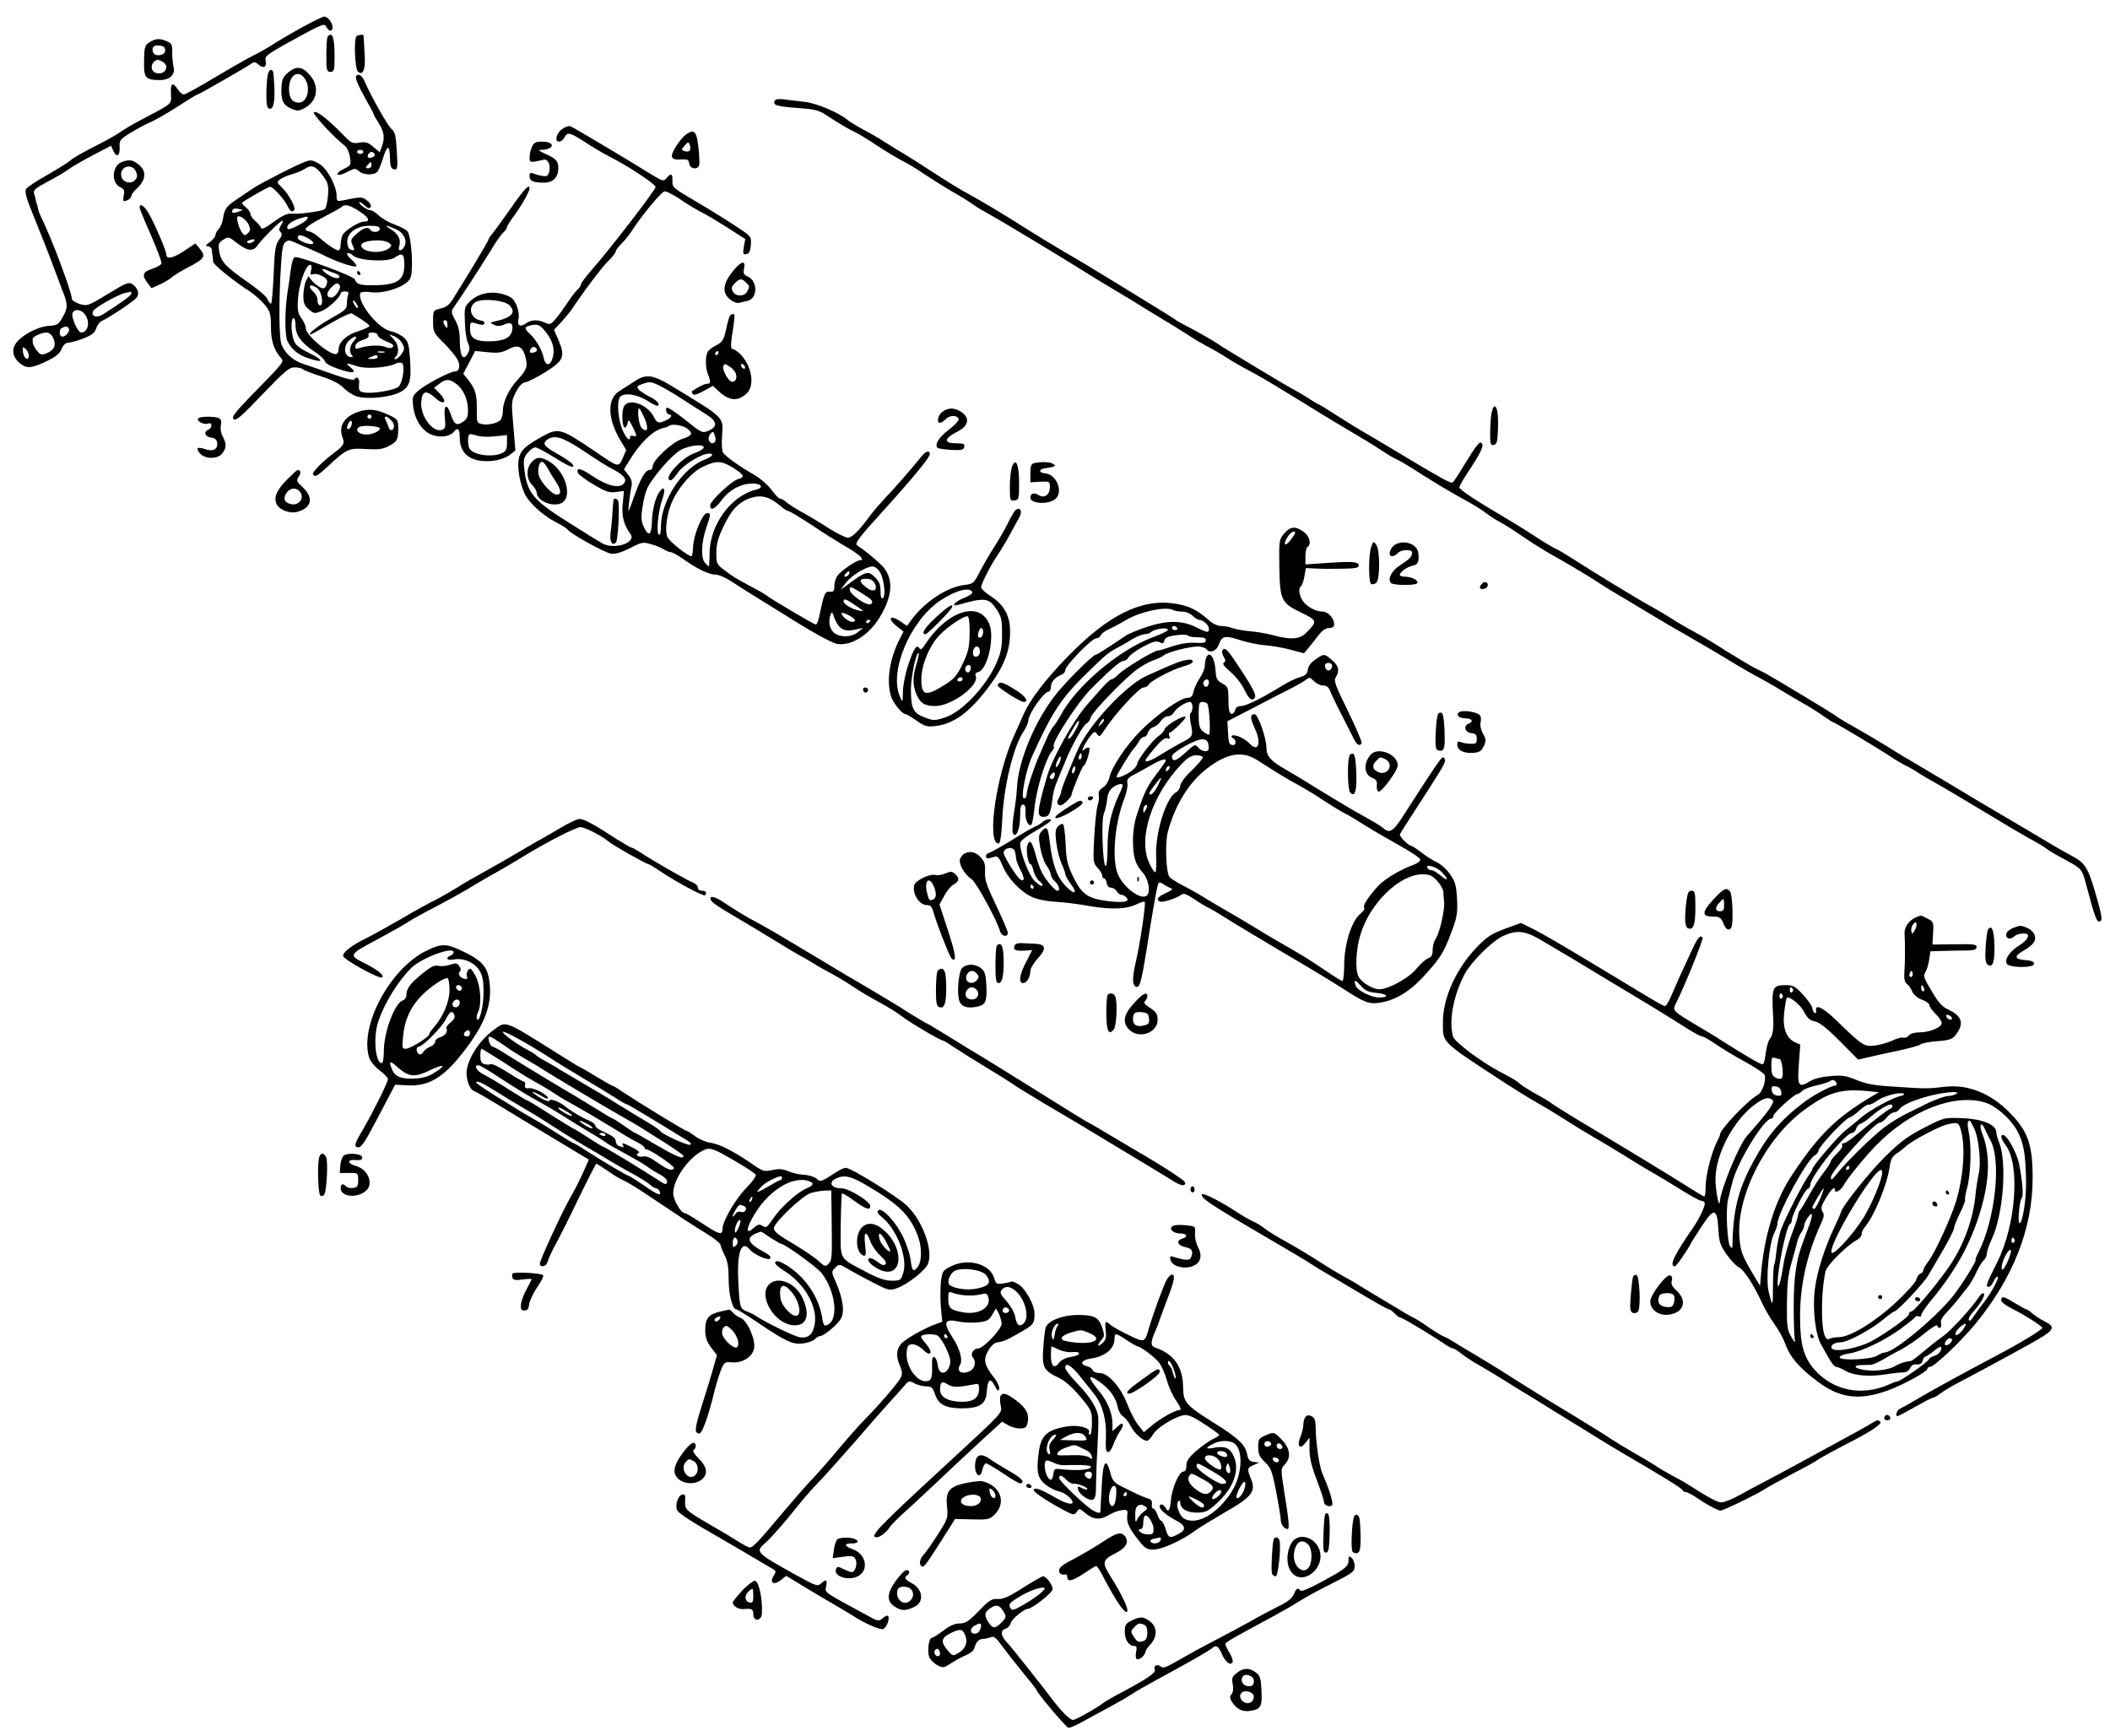 <?xml version="1.0" standalone="no"?>
<!DOCTYPE svg PUBLIC "-//W3C//DTD SVG 20010904//EN"
 "http://www.w3.org/TR/2001/REC-SVG-20010904/DTD/svg10.dtd">
<svg version="1.0" xmlns="http://www.w3.org/2000/svg"
 width="1028pt" height="846pt" viewBox="0 0 1028 846"
 preserveAspectRatio="xMidYMid meet">
<g transform="translate(0,846) scale(0.1,-0.1)"
fill="#000000" stroke="none">
<path d="M1489 8336 c-42 -22 -98 -55 -125 -71 -83 -52 -87 -54 -146 -84 -31
-16 -114 -64 -183 -105 -69 -42 -132 -76 -139 -76 -8 0 -21 11 -30 25 -25 38
-36 30 -33 -22 2 -53 12 -44 -148 -128 -38 -20 -83 -47 -100 -59 -16 -12 -73
-44 -125 -70 -52 -26 -104 -56 -115 -66 -11 -10 -62 -42 -114 -72 -52 -29 -99
-60 -104 -69 -8 -13 2 -48 42 -145 29 -71 69 -172 88 -224 20 -52 39 -104 43
-115 31 -75 32 -93 7 -137 -22 -40 -27 -43 -71 -46 -54 -4 -134 -47 -160 -87
-21 -31 -12 -69 21 -95 34 -27 55 -25 128 9 46 22 65 37 75 60 7 19 20 31 31
31 10 0 43 9 73 20 43 17 57 27 65 51 5 16 18 32 28 36 23 8 143 87 165 109
20 19 11 51 -18 70 -17 11 -32 5 -118 -48 -97 -59 -100 -60 -138 -49 -21 7
-38 18 -38 25 0 33 -102 305 -151 401 -6 12 -12 30 -14 40 -2 11 -4 20 -5 20
-1 0 -3 7 -5 16 -1 9 -6 25 -9 36 -5 16 6 26 66 58 40 21 87 48 103 61 17 12
70 43 118 68 l88 46 11 -25 c16 -35 33 -25 31 18 -2 34 1 38 56 72 32 19 75
42 95 50 20 9 79 42 130 75 51 33 95 60 99 60 7 0 248 139 265 152 9 8 18 6
32 -7 23 -21 42 -11 34 19 -5 21 5 29 93 79 54 30 120 66 146 79 45 21 49 22
58 5 13 -22 29 -22 29 1 -1 23 -24 52 -41 51 -8 -1 -48 -20 -90 -43z m-849
-1306 c0 -9 -43 -41 -139 -102 -29 -19 -58 -10 -48 15 6 17 123 83 158 90 13
2 25 5 27 6 1 0 2 -4 2 -9z m-226 -102 c27 -37 15 -88 -19 -88 -16 0 -49 75
-42 94 9 23 43 19 61 -6z m-79 -68 c8 -13 -13 -40 -31 -40 -17 0 -18 37 -1 43
19 8 25 8 32 -3z m-76 -46 c16 -35 6 -59 -29 -74 -27 -11 -32 -10 -50 11 -10
13 -19 30 -20 37 0 6 -1 15 -1 20 -2 10 42 32 67 32 13 0 25 -10 33 -26z
m-119 -86 c0 -30 -25 -15 -28 17 -3 25 -2 27 12 16 9 -8 16 -22 16 -33z"/>
<path d="M1597 8283 c-4 -3 -7 -44 -7 -90 0 -76 2 -83 20 -83 18 0 20 7 20 74
0 93 -10 123 -33 99z"/>
<path d="M1737 8283 c-14 -13 -8 -160 7 -172 26 -22 38 12 32 96 -2 43 -5 79
-5 81 -2 5 -28 2 -34 -5z"/>
<path d="M735 8258 c-30 -17 -32 -23 -33 -98 -2 -79 7 -90 76 -90 50 0 78 27
67 67 -3 15 -6 46 -6 69 1 34 -2 42 -24 52 -32 15 -54 15 -80 0z m70 -43 c0
-26 -49 -34 -59 -10 -9 25 3 37 32 33 19 -2 27 -9 27 -23z m-14 -55 c40 -22
12 -69 -32 -55 -31 10 -24 56 9 64 2 1 12 -4 23 -9z"/>
<path d="M1403 8106 c-24 -21 -30 -33 -32 -75 -2 -62 9 -84 50 -101 27 -12 36
-11 64 4 62 34 73 105 24 161 -37 42 -66 45 -106 11z m81 -28 c32 -45 14 -118
-28 -118 -34 0 -49 25 -48 73 3 63 46 88 76 45z"/>
<path d="M1305 8098 c-6 -30 -8 -73 -7 -125 2 -31 6 -43 17 -43 22 0 28 55 17
173 -3 25 -21 21 -27 -5z"/>
<path d="M1734 8086 c-3 -8 15 -50 40 -95 25 -44 46 -83 46 -86 0 -3 11 -23
25 -45 27 -43 31 -73 15 -115 l-10 -27 -32 27 c-26 22 -37 25 -67 20 -34 -6
-40 -2 -81 40 -72 74 -130 119 -141 108 -8 -8 99 -124 153 -165 9 -7 19 -31
23 -53 6 -39 5 -41 -30 -58 -20 -9 -33 -21 -30 -27 3 -5 23 -1 46 12 37 19 41
19 58 4 22 -20 74 -21 90 -2 6 7 18 37 27 65 8 28 19 51 24 51 6 0 10 -22 10
-49 0 -33 5 -51 14 -54 23 -9 25 0 19 91 -4 71 -9 90 -25 103 -18 14 -100 160
-131 231 -13 32 -35 44 -43 24z m36 -366 c0 -5 -7 -10 -15 -10 -8 0 -15 5 -15
10 0 6 7 10 15 10 8 0 15 -4 15 -10z m55 -10 c3 -6 -1 -13 -10 -16 -19 -8 -30
0 -20 15 8 14 22 14 30 1z m-15 -55 c0 -8 -7 -15 -16 -15 -14 0 -14 3 -4 15 7
8 14 15 16 15 2 0 4 -7 4 -15z"/>
<path d="M3775 7970 c-13 -22 10 -29 110 -36 83 -6 105 -11 139 -34 69 -45
110 -69 142 -84 17 -8 65 -37 105 -64 41 -27 97 -61 124 -75 28 -14 73 -41
100 -60 28 -19 91 -59 140 -88 50 -28 97 -58 105 -65 8 -6 36 -24 62 -38 82
-45 389 -231 508 -306 22 -14 77 -47 122 -74 46 -27 106 -63 133 -81 28 -17
75 -46 105 -64 30 -17 82 -50 115 -71 33 -22 76 -47 95 -57 19 -9 59 -32 89
-51 29 -19 81 -49 115 -67 33 -18 84 -46 111 -63 28 -17 77 -47 110 -67 33
-20 92 -56 130 -80 39 -24 111 -67 160 -96 50 -29 110 -66 135 -83 25 -17 58
-37 74 -44 16 -7 52 -28 80 -46 76 -50 183 -114 256 -154 36 -19 81 -47 100
-62 19 -15 51 -35 70 -45 19 -10 69 -41 110 -70 41 -28 100 -65 130 -82 74
-41 205 -119 238 -142 15 -10 71 -45 126 -77 54 -33 124 -74 155 -93 31 -19
77 -46 102 -60 69 -39 238 -138 294 -173 28 -17 77 -45 110 -62 33 -18 80 -45
105 -61 25 -15 70 -42 100 -59 30 -16 76 -45 101 -63 26 -18 49 -33 52 -33 7
0 230 -134 282 -169 22 -15 51 -32 65 -39 14 -6 34 -18 45 -24 28 -19 83 -51
135 -80 25 -14 115 -68 200 -119 85 -52 187 -112 225 -133 39 -21 77 -44 85
-51 8 -7 49 -31 90 -53 83 -45 83 -45 104 -122 40 -152 50 -180 63 -180 19 0
16 23 -21 149 -35 117 -49 138 -116 173 -14 7 -54 30 -90 51 -51 31 -206 122
-350 207 -8 5 -78 47 -155 93 -77 46 -156 93 -175 104 -19 11 -77 45 -127 77
-88 53 -113 68 -200 117 -21 12 -45 27 -53 34 -13 10 -299 183 -340 205 -8 4
-34 17 -58 29 -23 13 -84 49 -135 81 -50 33 -118 73 -150 90 -32 17 -82 46
-111 65 -29 18 -77 47 -107 63 -62 34 -285 170 -374 228 -33 21 -71 44 -85 50
-14 6 -59 33 -100 60 -41 27 -105 67 -143 89 -150 88 -227 140 -227 150 0 6
16 35 36 65 65 98 83 135 75 148 -10 16 -24 0 -87 -103 -26 -44 -52 -83 -57
-86 -8 -6 -52 18 -300 167 -54 33 -115 68 -135 80 -20 11 -77 46 -125 77 -48
31 -90 57 -93 57 -3 0 -24 13 -47 28 -23 15 -53 33 -67 40 -26 12 -341 202
-373 224 -20 15 -115 69 -167 95 -19 10 -37 20 -40 23 -3 3 -41 27 -85 54 -44
27 -141 87 -215 132 -74 46 -182 111 -240 144 -58 34 -150 90 -205 125 -100
64 -202 125 -299 178 -28 16 -94 57 -146 91 -52 34 -113 73 -135 86 -22 13
-62 37 -90 55 -27 18 -77 47 -110 64 -33 18 -67 39 -75 46 -44 37 -153 83
-212 89 -35 4 -79 9 -99 12 -23 3 -40 1 -44 -6z"/>
<path d="M2737 7830 c-29 -23 -36 -60 -12 -60 8 0 19 9 25 20 14 27 25 25 84
-12 61 -40 101 -63 141 -84 87 -44 220 -132 219 -145 -1 -16 -224 -305 -311
-404 -29 -33 -53 -65 -53 -71 0 -6 -7 -17 -15 -24 -8 -6 -30 -35 -49 -63 -19
-29 -45 -65 -59 -81 -23 -27 -28 -29 -52 -18 -35 16 -66 15 -93 -4 -28 -19
-44 -10 -36 21 8 33 -13 93 -39 107 -67 36 -150 27 -198 -21 -26 -26 -27 -32
-24 -102 1 -41 8 -86 15 -100 9 -20 9 -32 1 -48 -24 -45 -41 -18 -41 65 0 39
-7 67 -22 94 -17 28 -20 44 -13 54 36 50 148 223 184 282 23 40 51 80 61 89
11 10 20 22 20 28 0 5 16 32 37 59 36 50 73 115 73 130 0 25 -27 -4 -93 -99
-42 -60 -83 -116 -91 -125 -9 -10 -16 -21 -16 -25 0 -4 -33 -60 -72 -125 -40
-66 -84 -138 -99 -161 -19 -32 -34 -44 -62 -50 -37 -9 -37 -9 -37 -63 0 -51 2
-56 53 -106 29 -29 58 -65 66 -80 16 -31 9 -58 -14 -58 -23 0 -149 -67 -180
-96 -25 -23 -27 -30 -22 -73 7 -63 40 -115 83 -136 40 -19 94 -14 114 10 21
25 30 17 30 -29 0 -82 62 -123 163 -111 32 4 65 16 81 29 l27 21 -10 120 c-10
117 -10 121 13 165 16 31 31 46 47 48 13 2 58 25 99 51 87 54 95 75 60 156
l-21 48 34 36 c18 20 40 46 48 57 65 98 154 215 183 243 20 19 36 40 36 46 0
6 12 22 26 36 15 13 42 47 60 76 44 67 132 173 150 180 8 3 40 -13 72 -34 31
-22 77 -50 102 -63 25 -12 85 -48 133 -78 l88 -57 -7 -38 c-5 -34 -4 -38 12
-35 14 2 20 14 22 44 3 42 3 42 -70 90 -40 27 -127 81 -193 120 -115 67 -120
71 -119 102 2 35 -7 40 -26 17 -17 -21 -20 -20 -91 24 -119 74 -365 220 -380
226 -9 3 -27 -4 -42 -15z m-255 -857 c34 -35 13 -60 -67 -78 -29 -7 -30 -7 -7
-18 16 -7 30 -7 49 2 33 15 46 3 37 -33 -8 -33 -41 -48 -109 -49 -70 -1 -95
15 -95 60 0 32 2 35 23 29 36 -11 42 -12 47 -1 3 6 -5 11 -16 13 -54 8 -68 72
-21 93 39 16 135 5 159 -18z m-302 -95 c0 -19 -2 -20 -10 -8 -13 19 -13 30 0
30 6 0 10 -10 10 -22z m472 -27 c39 -46 52 -87 42 -129 -11 -46 -36 -49 -45
-6 -7 37 -39 92 -69 119 -25 22 -25 32 -2 38 37 10 51 6 74 -22z m-92 -130
c12 -47 7 -62 -37 -110 -44 -47 -73 -109 -73 -153 0 -20 -6 -40 -13 -46 -19
-16 -64 -25 -91 -18 -22 5 -24 10 -23 73 1 70 -7 99 -44 145 l-22 27 29 55 29
56 61 -6 c49 -5 68 -3 100 14 49 25 69 16 84 -37z m55 39 c3 -6 -1 -13 -10
-16 -19 -8 -30 0 -20 15 8 14 22 14 30 1z m-390 -172 c34 -27 55 -75 55 -127
0 -32 -5 -44 -26 -57 -29 -20 -42 -12 -58 38 -19 55 -35 46 -29 -15 5 -45 3
-55 -12 -61 -45 -17 -107 64 -103 134 4 56 23 62 69 21 43 -39 61 -20 21 22
l-27 28 25 19 c32 25 51 25 85 -2z m186 -254 l59 6 0 -39 c0 -31 -5 -40 -25
-49 -47 -22 -138 -9 -157 21 -9 14 -10 61 -2 70 3 3 19 1 36 -5 17 -6 56 -8
89 -4z"/>
<path d="M3344 7806 c-31 -22 -77 -94 -70 -111 4 -10 17 -14 43 -12 33 2 38
-1 41 -20 4 -26 39 -32 48 -9 3 7 1 46 -3 87 -9 79 -20 92 -59 65z m16 -80
c-5 -5 -16 -6 -26 -2 -16 6 -15 8 2 27 17 19 19 19 25 2 4 -10 3 -22 -1 -27z"/>
<path d="M2592 7745 c-7 -14 -12 -38 -12 -52 0 -26 4 -27 69 -11 20 5 35 -26
27 -57 -6 -23 -11 -26 -34 -22 -15 2 -35 8 -44 12 -14 5 -18 2 -18 -13 0 -24
18 -32 70 -32 44 0 70 26 70 70 0 36 -10 46 -60 69 -37 17 -40 21 -20 21 14 0
31 4 39 9 23 14 2 31 -38 31 -31 0 -40 -5 -49 -25z"/>
<path d="M592 7670 c-47 -19 -51 -102 -6 -122 19 -9 22 -16 17 -39 -3 -16 -3
-29 0 -29 16 0 37 14 37 25 0 6 9 20 21 31 54 49 56 94 7 128 -25 18 -42 19
-76 6z m70 -45 c8 -19 8 -28 -2 -40 -23 -28 -70 -12 -70 25 0 42 54 54 72 15z"/>
<path d="M1490 7673 c-37 -12 -219 -105 -256 -130 -23 -16 -59 -40 -80 -54
-51 -34 -60 -46 -67 -92 -3 -20 -13 -44 -21 -53 -9 -8 -16 -21 -16 -29 0 -7
-12 -23 -27 -34 -22 -16 -24 -20 -10 -21 9 0 18 -8 19 -17 1 -10 2 -25 4 -33
1 -8 2 -20 3 -27 1 -13 108 -99 177 -142 24 -16 58 -46 74 -66 27 -34 30 -45
30 -107 0 -68 14 -112 48 -151 18 -20 19 -18 -153 -194 -72 -75 -87 -95 -77
-105 11 -11 38 13 140 120 110 114 131 133 158 132 16 0 34 -4 40 -9 5 -5 45
-21 89 -35 54 -17 89 -36 108 -55 15 -16 44 -35 64 -42 50 -16 161 -6 212 20
48 25 57 55 48 170 -5 65 -9 79 -31 98 -15 12 -42 25 -61 29 -63 11 -171 149
-148 188 3 4 26 6 52 2 67 -8 171 29 190 68 17 36 6 209 -15 230 -7 8 -35 22
-61 32 -27 9 -61 29 -76 43 -15 14 -33 26 -40 26 -17 0 -57 28 -57 39 0 5 11
-1 24 -13 18 -17 26 -19 32 -10 4 7 -2 20 -17 31 -23 20 -31 20 -116 2 -31 -6
-33 -5 -33 22 0 47 -45 131 -82 154 -34 20 -42 22 -68 13z m80 -65 c29 -39 31
-48 28 -101 -3 -34 -10 -62 -17 -67 -17 -10 -127 -25 -163 -21 -19 1 -45 -11
-85 -40 -38 -29 -58 -38 -61 -30 -2 7 -15 23 -28 34 -13 11 -24 27 -24 35 0 7
-10 22 -22 32 -13 10 -21 20 -18 23 17 14 127 77 136 77 14 0 67 -58 84 -92
13 -28 25 -35 34 -20 7 12 -27 75 -58 106 -29 28 -29 29 -10 43 10 7 37 19 59
25 22 6 49 18 60 25 32 22 52 15 85 -29z m183 -179 c46 -30 53 -49 19 -49 -21
0 -82 -37 -99 -59 -7 -9 -13 -31 -13 -48 0 -18 -5 -33 -10 -33 -14 0 -57 29
-94 62 -16 15 -38 28 -48 30 -38 6 -21 23 64 68 48 25 90 48 94 53 14 14 41 7
87 -24z m-593 -1 c-25 -9 -36 -5 -26 10 3 6 16 8 28 4 l22 -5 -24 -9z m52 -64
c9 -20 8 -28 -4 -40 -13 -13 -16 -13 -27 0 -15 17 -31 73 -24 80 10 10 44 -15
55 -40z m283 27 c-9 -15 -86 -54 -92 -47 -13 13 9 35 49 49 46 15 54 15 43 -2z
m-127 -30 c-9 -15 -10 -23 -1 -32 9 -9 7 -18 -8 -38 -17 -23 -21 -49 -26 -169
-3 -78 -9 -142 -13 -142 -4 0 -12 11 -18 24 -5 13 -52 52 -103 87 -102 71
-125 97 -132 150 -4 30 -1 38 21 51 24 15 27 15 61 -12 55 -44 85 -48 107 -14
22 31 116 125 122 119 2 -1 -2 -12 -10 -24z m482 -16 c0 -17 -35 -21 -45 -5
-11 17 -34 11 -67 -19 -30 -26 -31 -31 -20 -56 11 -24 10 -26 -5 -23 -12 2
-19 14 -21 34 -5 47 43 84 109 84 37 0 49 -4 49 -15z m75 0 c41 -16 61 -56 45
-86 -14 -25 -33 -25 -25 1 10 31 -4 60 -38 81 -38 23 -30 25 18 4z m-400 -65
c8 -13 -18 -13 -50 2 -25 11 -30 19 -19 31 7 7 60 -18 69 -33z m-295 0 c-8 -5
-18 -6 -24 -3 -5 4 -1 10 10 13 24 9 34 2 14 -10z m252 -21 c40 -17 89 -39
108 -49 54 -27 139 -55 146 -47 3 3 -7 17 -22 31 -16 13 -26 28 -22 32 5 4 17
-1 28 -11 28 -26 171 -33 203 -10 37 26 47 19 47 -35 0 -78 -36 -100 -159
-100 -59 0 -75 6 -82 29 -6 16 -275 115 -293 108 -7 -3 -16 -29 -19 -59 -4
-29 -11 -82 -17 -118 -13 -87 -13 -206 1 -233 21 -41 52 -66 100 -82 77 -26
80 -12 7 24 -52 26 -69 40 -77 64 -14 38 -14 107 -1 107 6 0 10 -16 10 -36 0
-46 28 -85 89 -125 27 -17 51 -39 54 -49 3 -11 28 -25 67 -38 70 -24 92 -20
58 8 -28 23 -23 24 30 6 43 -15 150 -8 189 12 10 6 24 7 31 3 17 -10 4 -96
-17 -116 -19 -16 -129 -35 -167 -27 -25 4 -28 10 -24 50 1 22 -14 30 -24 13
-4 -5 -50 6 -104 26 -53 19 -117 41 -142 49 -50 15 -93 53 -109 97 -12 30 -13
219 -2 385 4 75 10 105 21 112 19 12 9 15 92 -21z m412 18 c16 -12 16 -14 2
-26 -37 -31 -136 -21 -136 14 0 24 105 33 134 12z m-378 -133 c-6 -22 -4 -25
9 -20 17 6 55 -9 67 -27 4 -6 2 -19 -3 -29 -8 -15 -13 -16 -32 -7 -11 7 -29
21 -38 32 l-16 21 -12 -22 c-6 -12 -12 -43 -13 -69 0 -39 4 -51 26 -70 26 -22
29 -22 64 -8 34 14 92 69 92 87 0 4 9 8 21 8 15 0 19 -4 15 -16 -3 -9 -6 -28
-6 -44 0 -25 -9 -33 -73 -69 -64 -35 -123 -81 -104 -81 3 0 48 25 98 55 51 30
97 51 103 48 54 -32 86 -55 86 -61 0 -5 -25 -16 -55 -26 -56 -17 -95 -53 -95
-87 0 -10 -4 -20 -9 -23 -24 -15 -151 89 -151 124 0 11 -10 34 -21 49 -18 25
-21 39 -17 98 5 70 38 163 59 163 7 0 9 -9 5 -26z m117 -16 c18 -7 25 -14 19
-20 -6 -6 -21 -4 -40 6 -36 18 -57 44 -26 32 10 -5 32 -13 47 -18z m22 -58 c9
-14 -22 -60 -40 -60 -25 0 -27 21 -4 46 25 26 34 29 44 14z m-109 -14 c23 -17
33 -91 11 -83 -6 2 -11 13 -10 24 1 11 -7 29 -17 38 -35 32 -22 47 16 21z
m198 -96 c-6 -5 -24 21 -24 34 0 6 6 1 14 -10 8 -10 12 -21 10 -24z m96 -133
c0 -8 19 -21 42 -30 29 -12 39 -20 32 -27 -8 -8 -19 -8 -38 0 -27 10 -82 8
-125 -6 -19 -6 -22 -4 -19 12 2 11 17 22 36 28 21 6 31 14 28 23 -4 9 3 13 19
13 14 0 25 -6 25 -13z m119 -39 c13 -23 13 -29 -2 -52 -10 -14 -23 -26 -29
-26 -9 0 -9 3 0 12 19 19 14 60 -10 85 l-22 24 24 -9 c14 -5 31 -20 39 -34z
m-233 13 c-22 -24 -27 -52 -13 -70 9 -10 7 -13 -8 -10 -29 6 -32 52 -6 78 27
27 50 28 27 2z m147 -58 c-7 -2 -21 -2 -30 0 -10 3 -4 5 12 5 17 0 24 -2 18
-5z m-33 -23 c0 -5 -12 -10 -27 -9 -25 0 -26 1 -8 9 27 12 35 12 35 0z"/>
<path d="M1740 7130 c0 -5 5 -10 11 -10 5 0 7 5 4 10 -3 6 -8 10 -11 10 -2 0
-4 -4 -4 -10z"/>
<path d="M680 7449 c0 -5 25 -67 56 -136 30 -69 53 -131 51 -137 -3 -7 -23
-18 -46 -26 -46 -15 -51 -31 -22 -69 l19 -25 41 18 c22 10 48 26 58 35 10 9
43 29 73 45 90 47 95 55 61 97 l-19 23 -57 -38 c-55 -36 -85 -41 -85 -14 0 17
-59 153 -87 201 -21 35 -43 49 -43 26z"/>
<path d="M3566 7133 c-45 -58 -48 -102 -9 -132 14 -12 33 -19 42 -17 9 2 28 7
43 10 49 11 51 96 2 118 -21 10 -24 16 -19 40 10 44 -17 35 -59 -19z m68 -49
c19 -18 19 -20 6 -45 -14 -25 -56 -25 -70 1 -8 15 -6 24 10 40 24 24 34 25 54
4z"/>
<path d="M3556 6921 c-4 -5 -12 -35 -19 -68 -11 -50 -18 -60 -47 -75 -19 -10
-38 -24 -42 -32 -12 -22 -12 -77 1 -109 15 -38 14 -47 -4 -47 -13 0 -39 -13
-74 -36 -1 -2 0 -8 4 -14 4 -7 22 -2 53 15 l45 25 26 -24 c54 -50 94 -54 139
-13 42 39 24 139 -35 195 -13 12 -29 22 -35 22 -7 0 -8 16 -4 48 17 113 18
122 8 122 -6 0 -13 -4 -16 -9z m-56 -181 c0 -5 -5 -10 -11 -10 -5 0 -7 5 -4
10 3 6 8 10 11 10 2 0 4 -4 4 -10z m85 -101 c7 -22 -1 -39 -18 -39 -17 0 -50
58 -43 76 5 13 9 13 30 -2 14 -8 28 -24 31 -35z m45 30 c0 -6 -4 -7 -10 -4 -5
3 -10 11 -10 16 0 6 5 7 10 4 6 -3 10 -11 10 -16z"/>
<path d="M3093 6603 c-23 -15 -57 -37 -75 -48 -60 -37 -59 -132 2 -236 l31
-52 -17 -39 c-21 -46 -19 -47 -131 30 -171 116 -181 119 -260 76 -80 -45 -101
-63 -113 -99 -12 -38 -2 -114 24 -176 19 -45 89 -110 154 -143 28 -14 53 -30
57 -36 12 -19 179 -112 210 -117 23 -4 49 4 94 26 58 30 64 31 104 19 23 -6
51 -18 62 -25 11 -7 25 -13 32 -13 7 0 35 -15 62 -34 69 -49 126 -76 158 -76
15 0 50 -15 78 -34 27 -18 100 -64 160 -101 61 -37 126 -78 145 -90 94 -59
178 -104 203 -111 66 -16 156 37 209 122 71 113 74 202 9 264 -33 32 -86 74
-114 92 -15 9 4 35 125 168 145 160 228 261 228 277 0 20 -18 16 -38 -8 -55
-68 -140 -165 -179 -205 -24 -26 -57 -64 -73 -85 -51 -71 -89 -109 -109 -109
-11 0 -55 22 -98 49 -43 28 -100 62 -128 77 -27 14 -59 35 -71 45 -11 10 -26
19 -32 19 -7 0 -26 19 -43 43 -17 23 -54 56 -82 72 -77 44 -145 93 -155 111
-5 9 -7 46 -4 83 6 91 16 82 -259 248 -79 47 -114 51 -166 16z m122 -23 c22
-11 72 -40 110 -65 39 -25 91 -59 117 -75 53 -33 56 -60 7 -80 -27 -11 -32 -9
-110 54 -45 36 -86 63 -90 60 -10 -6 0 -34 12 -34 18 0 8 -17 -16 -28 -37 -17
-43 -15 -60 18 -32 61 -123 92 -145 50 -13 -25 -9 -106 5 -103 6 1 11 12 13
23 3 18 7 15 23 -17 23 -45 24 -54 4 -47 -8 4 -15 1 -15 -5 0 -23 -17 -10 -34
27 -24 50 -33 146 -15 168 19 23 85 13 137 -21 23 -15 45 -25 48 -22 10 10 -6
27 -45 46 -20 11 -43 26 -50 34 -10 13 -7 17 16 25 39 14 43 14 88 -8z m-75
-157 c22 -50 15 -76 -14 -48 -14 14 -24 95 -11 95 2 0 13 -21 25 -47z m209
-52 c30 -23 23 -34 -29 -51 -47 -16 -140 -103 -140 -132 0 -10 -7 -18 -15 -18
-21 0 -44 -40 -77 -133 -28 -79 -29 -80 -24 -32 3 28 8 64 12 82 5 24 1 39
-15 59 l-21 27 22 36 c57 96 124 159 176 167 8 2 16 5 20 8 12 13 68 5 91 -13z
m135 -62 c-8 -14 -24 -11 -30 6 -4 8 0 22 7 31 12 14 14 13 21 -6 4 -12 6 -26
2 -31z m-656 -36 c107 -71 118 -78 163 -102 51 -28 65 -47 48 -67 -21 -26 -82
-11 -150 35 -58 40 -84 46 -73 16 3 -7 37 -33 76 -56 60 -35 76 -41 109 -36
l39 5 -6 -62 c-6 -61 4 -100 38 -149 29 -41 -76 -76 -135 -46 -12 7 -85 51
-162 100 -177 112 -206 145 -220 260 -6 47 -4 58 15 82 12 15 29 27 38 27 9 0
52 -23 95 -50 43 -28 83 -48 88 -44 11 7 -16 29 -83 67 -58 33 -66 46 -43 64
35 25 72 15 163 -44z m600 5 c-2 -6 -23 -19 -47 -27 -66 -24 -157 -131 -112
-131 5 0 20 17 35 39 26 37 115 91 150 91 29 0 17 -15 -27 -32 -107 -45 -207
-201 -207 -324 0 -29 -4 -43 -10 -39 -14 9 -3 117 17 173 17 48 10 68 -13 37
-21 -28 -37 -92 -38 -150 -2 -62 -16 -71 -38 -25 -14 29 -16 46 -8 97 4 34 15
76 24 95 27 55 119 161 161 185 43 24 120 32 113 11z m145 -98 c53 -34 58 -45
24 -54 -32 -8 -137 -107 -137 -128 0 -30 23 -19 57 26 36 49 91 79 147 80 46
1 60 -20 19 -30 -121 -29 -225 -171 -226 -310 0 -35 -2 -64 -3 -64 -1 0 -10 7
-18 16 -22 22 -20 98 4 169 24 70 24 75 5 75 -22 0 -66 -106 -68 -162 -1 -27
-5 -48 -8 -48 -18 0 -106 70 -117 93 -15 31 -2 122 25 178 34 72 97 142 148
165 65 31 90 30 148 -6z m229 -185 c16 -14 34 -25 39 -25 5 0 56 -30 112 -67
56 -38 133 -86 171 -108 66 -38 93 -65 65 -65 -17 0 -90 -50 -109 -75 -8 -11
-15 -33 -15 -50 0 -25 -4 -30 -22 -28 -24 3 -29 -11 -51 -117 -4 -25 -13 -44
-18 -43 -11 2 -214 122 -234 138 -8 7 -42 27 -75 44 -78 42 -93 50 -137 84
-36 27 -38 32 -38 83 0 42 8 73 34 127 39 84 77 123 137 142 51 15 89 4 141
-40z m484 -321 c21 -31 31 -119 15 -128 -7 -5 -11 6 -11 34 0 30 -6 47 -25 65
-35 36 -44 34 -137 -35 l-33 -24 26 34 c26 36 99 80 131 80 10 0 25 -12 34
-26z m-151 -13 c-3 -6 -11 -11 -17 -11 -6 0 -6 6 2 15 14 17 26 13 15 -4z
m126 -42 c18 -34 -5 -48 -38 -23 -39 29 -40 44 -4 44 21 0 34 -7 42 -21z m-61
-50 c49 -30 57 -39 44 -52 -15 -14 -104 45 -104 70 0 18 3 17 60 -18z m-30
-60 c41 -28 43 -30 15 -24 -36 8 -75 31 -75 45 0 16 12 12 60 -21z m-79 -104
c18 -18 41 -21 84 -11 l30 7 -24 -20 c-31 -28 -94 -28 -121 -1 -20 20 -25 54
-13 86 5 15 9 12 17 -14 6 -17 18 -38 27 -47z m74 35 c3 -5 -2 -10 -11 -10
-19 0 -54 27 -54 42 0 10 56 -17 65 -32z m75 -4 c0 -3 -4 -8 -10 -11 -5 -3
-10 -1 -10 4 0 6 5 11 10 11 6 0 10 -2 10 -4z"/>
<path d="M2590 6208 c-27 -29 -26 -82 2 -110 12 -12 23 -30 23 -40 3 -37 69
-67 114 -52 68 24 27 164 -61 210 -37 19 -54 18 -78 -8z m78 -29 c9 -17 27
-47 40 -66 27 -41 28 -63 4 -63 -20 0 -66 47 -84 85 -12 26 -4 75 13 75 5 0
18 -14 27 -31z"/>
<path d="M2989 6023 c-1 -5 -3 -30 -5 -58 -1 -27 -5 -71 -9 -97 -6 -47 7 -70
26 -51 10 10 19 177 11 201 -5 13 -21 17 -23 5z"/>
<path d="M7266 6443 c-3 -21 -6 -64 -6 -96 0 -50 2 -58 18 -55 14 3 18 16 20
73 3 74 -3 115 -17 115 -5 0 -11 -17 -15 -37z"/>
<path d="M1744 6453 c-68 -24 -96 -70 -75 -125 11 -29 5 -40 -38 -72 -58 -43
-112 -97 -106 -107 10 -16 20 -10 76 42 87 81 98 87 182 81 57 -3 81 -1 108
13 44 23 49 31 49 86 0 45 -1 46 -48 68 -59 28 -98 31 -148 14z m66 -23 c0 -5
-4 -10 -10 -10 -5 0 -10 5 -10 10 0 6 5 10 10 10 6 0 10 -4 10 -10z m94 -16
c18 -18 21 -40 6 -49 -6 -3 -13 2 -16 12 -3 10 -10 26 -15 36 -12 22 4 23 25
1z m-191 -24 c-3 -11 -9 -20 -14 -20 -11 0 -11 3 -3 24 9 23 23 20 17 -4z
m136 -15 c11 -12 -37 -35 -69 -32 -42 2 -55 33 -18 40 25 5 78 0 87 -8z"/>
<path d="M4592 6454 c-22 -15 -31 -54 -12 -54 6 0 19 9 29 19 21 21 61 18 61
-4 0 -7 -22 -30 -49 -50 -47 -36 -69 -71 -53 -87 4 -4 34 -8 67 -10 50 -3 60
0 63 15 3 14 -4 17 -37 17 -66 0 -64 23 7 59 56 29 59 71 5 100 -30 15 -54 14
-81 -5z"/>
<path d="M965 6421 c-8 -14 30 -32 49 -25 10 4 16 1 16 -9 0 -8 -7 -17 -15
-21 -25 -9 -17 -34 13 -38 18 -2 28 -9 30 -24 5 -32 -19 -46 -57 -33 -40 14
-50 6 -26 -21 26 -29 89 -27 109 2 20 28 20 45 1 82 -9 16 -12 38 -9 53 4 16
2 28 -7 34 -19 12 -96 11 -104 0z"/>
<path d="M4931 6187 c-6 -16 -11 -60 -11 -98 0 -67 1 -70 23 -67 21 3 22 8 22
81 1 91 -16 132 -34 84z"/>
<path d="M5038 6203 c-14 -3 -18 -15 -18 -49 l0 -44 48 3 c46 2 47 1 47 -27 0
-37 -27 -56 -55 -38 -23 14 -40 8 -40 -13 0 -28 81 -35 118 -9 46 32 12 124
-48 128 -29 2 -30 20 0 24 14 2 32 5 40 8 13 4 13 6 0 14 -15 10 -61 11 -92 3z"/>
<path d="M1398 6123 c-49 -51 -63 -81 -53 -113 9 -30 60 -53 98 -45 74 16 88
68 33 120 -32 29 -33 34 -21 52 13 19 11 33 -5 33 -3 0 -26 -21 -52 -47z m60
-55 c30 -30 0 -75 -42 -64 -31 8 -38 28 -20 55 17 23 44 27 62 9z"/>
<path d="M4942 5968 c-5 -7 -22 -37 -36 -66 -15 -29 -43 -78 -64 -110 -20 -31
-51 -84 -68 -117 -30 -58 -33 -60 -75 -65 -88 -11 -200 -86 -265 -179 l-15
-21 -29 20 c-53 38 -71 18 -19 -23 l31 -24 -17 -33 c-50 -97 -67 -203 -45
-279 9 -34 55 -91 73 -91 5 0 28 -14 52 -31 38 -27 50 -31 89 -27 90 10 163
62 253 178 83 108 116 188 114 287 0 72 -30 126 -91 166 -27 17 -50 38 -50 45
0 17 46 107 80 157 15 22 42 67 60 100 18 33 38 71 46 84 19 35 0 58 -24 29z
m-205 -394 c2 -6 -17 -19 -42 -28 -42 -17 -66 -44 -27 -33 130 37 150 35 188
-23 23 -35 26 -50 26 -119 0 -65 -5 -91 -28 -143 -51 -114 -168 -238 -251
-264 -50 -16 -56 -16 -99 1 -55 21 -66 43 -66 137 0 61 27 186 38 176 2 -3 -3
-27 -11 -54 -19 -62 -19 -102 0 -147 18 -43 40 -57 92 -57 79 0 214 100 197
145 -5 11 0 18 13 21 44 12 80 169 53 233 -48 117 -206 66 -315 -102 -13 -21
-20 -25 -26 -15 -13 20 -27 -1 -54 -81 -14 -41 -25 -98 -26 -129 -1 -57 -1
-57 -14 -27 -55 120 47 366 193 467 75 51 149 71 159 42z m-13 -200 c-1 -68
-6 -90 -33 -147 -27 -57 -42 -74 -84 -101 -98 -62 -119 -57 -118 27 0 69 42
167 92 216 41 42 119 93 134 88 6 -2 10 -37 9 -83z m66 7 c0 -20 -13 -35 -23
-25 -7 8 4 44 14 44 5 0 9 -9 9 -19z m-18 -83 c7 -19 -2 -38 -18 -38 -8 0 -14
8 -14 18 0 30 23 44 32 20z m-42 -92 c0 -8 -4 -17 -9 -21 -12 -7 -24 12 -16
25 9 15 25 12 25 -4z m-40 -56 c0 -5 -7 -10 -16 -10 -8 0 -12 5 -9 10 3 6 10
10 16 10 5 0 9 -4 9 -10z"/>
<path d="M4562 5454 c-56 -51 -77 -84 -53 -84 10 0 124 115 129 131 8 22 -19
5 -76 -47z"/>
<path d="M6256 5860 c-24 -29 -25 -34 -23 -165 3 -161 9 -173 111 -222 74 -36
75 -41 20 -96 -31 -32 -76 -35 -157 -13 -29 8 -79 17 -112 20 -33 2 -73 10
-88 15 -16 6 -41 11 -58 11 -19 0 -42 12 -66 34 -52 45 -90 64 -159 75 -163
25 -323 -54 -522 -258 -109 -112 -182 -208 -215 -281 -8 -19 -29 -65 -45 -101
-88 -192 -137 -529 -77 -529 8 0 14 35 18 120 8 162 55 355 104 426 12 19 23
43 23 52 1 35 76 142 99 142 6 0 11 11 11 23 0 25 22 49 53 60 9 4 17 13 17
22 0 22 130 155 151 155 9 0 19 7 22 15 4 8 21 21 39 29 18 9 41 20 51 26 9 5
25 15 35 20 67 40 190 66 224 49 9 -5 30 -9 47 -9 18 0 40 -9 51 -20 11 -11
26 -20 33 -20 20 -1 47 -26 47 -44 0 -21 -6 -20 -65 9 -67 33 -139 33 -239 0
-42 -14 -89 -33 -104 -44 -76 -52 -138 -91 -143 -91 -15 0 -155 -140 -203
-204 -98 -129 -174 -314 -181 -441 -1 -27 -8 -85 -15 -127 -7 -42 -9 -85 -6
-95 14 -34 36 15 36 79 0 43 4 58 14 58 10 0 14 -12 12 -41 -1 -37 16 -70 30
-56 3 3 9 38 14 79 10 99 56 245 86 279 8 9 11 18 8 21 -14 15 115 215 183
283 97 97 142 135 157 135 8 0 20 8 25 18 5 10 37 33 70 51 48 25 65 30 80 22
15 -8 20 -7 24 8 3 14 18 21 57 26 29 4 55 3 59 -2 3 -5 24 -8 46 -8 29 0 40
-4 40 -15 0 -12 -11 -14 -51 -12 -32 2 -72 -4 -112 -17 -34 -12 -66 -21 -72
-21 -18 0 -167 -90 -191 -116 -12 -13 -27 -24 -34 -24 -6 0 -28 -21 -50 -46
-22 -25 -53 -60 -68 -77 -65 -73 -168 -257 -195 -347 -50 -173 -52 -200 -18
-200 27 0 33 13 42 76 5 45 11 67 29 109 7 17 23 55 35 85 31 77 89 180 105
186 7 3 16 16 19 28 6 24 143 168 216 227 25 20 63 42 85 50 22 7 47 19 55 26
20 16 125 43 166 43 17 0 37 -6 43 -14 17 -21 48 -8 60 25 14 41 30 44 103 20
35 -11 90 -23 123 -25 33 -3 89 -12 124 -22 l64 -17 21 25 c12 14 34 42 49 62
19 24 36 36 52 36 17 0 25 6 25 18 0 29 -29 62 -56 62 -34 0 -78 24 -98 54
-18 28 -21 62 -7 70 5 4 12 24 16 47 l7 41 47 -2 c25 -2 83 -2 129 -1 66 1 82
4 82 16 0 20 -39 21 -197 9 l-63 -4 0 39 c0 22 5 43 10 46 21 13 10 54 -19 74
-40 29 -65 26 -95 -9z m54 3 c-1 -5 -12 -21 -25 -38 -28 -34 -35 -14 -9 23 15
21 34 30 34 15z m-575 -463 c3 -5 -1 -10 -9 -10 -9 0 -16 5 -16 10 0 6 4 10 9
10 6 0 13 -4 16 -10z m-45 -9 c0 -5 -32 -21 -71 -35 -168 -62 -380 -242 -454
-386 -10 -18 -24 -40 -31 -47 -7 -8 -21 -31 -30 -51 -9 -20 -26 -59 -38 -87
-13 -27 -31 -77 -42 -110 -18 -58 -20 -66 -23 -92 0 -7 -6 -13 -12 -13 -18 0
9 137 39 204 96 213 142 284 262 401 103 101 109 105 165 135 11 5 38 21 60
35 22 13 49 24 61 25 11 0 24 4 30 9 18 17 84 27 84 12z m-451 -490 c-12 -23
-27 -41 -32 -41 -5 0 -3 10 5 23 8 12 20 33 27 45 7 13 15 21 18 19 3 -3 -5
-24 -18 -46z m-79 -161 c-16 -31 -23 -18 -8 15 7 15 14 23 16 17 2 -6 -2 -21
-8 -32z m-24 -65 c-3 -9 -11 -13 -16 -10 -8 5 -7 11 1 21 14 18 24 11 15 -11z"/>
<path d="M6681 5797 c-14 -36 -14 -174 -1 -182 6 -4 17 -1 25 5 19 16 19 160
0 186 -13 18 -14 17 -24 -9z"/>
<path d="M6800 5808 c-28 -15 -41 -58 -17 -58 8 0 20 7 27 15 15 18 70 20 70
3 0 -19 -11 -31 -57 -61 -41 -26 -62 -64 -48 -86 8 -14 122 -15 130 -2 7 13
-27 31 -59 31 -14 0 -26 4 -26 8 0 15 33 39 63 46 26 6 32 18 27 61 -4 43 -64
66 -110 43z"/>
<path d="M7222 5618 c-7 -7 -12 -16 -12 -20 0 -12 28 -10 36 3 10 17 -10 31
-24 17z"/>
<path d="M5955 5290 c-3 -5 0 -19 7 -30 10 -16 10 -22 1 -28 -9 -6 1 -19 31
-45 24 -20 54 -57 66 -82 24 -50 37 -62 52 -47 12 12 -6 48 -80 159 -54 82
-65 92 -77 73z"/>
<path d="M5876 5254 c-3 -9 -6 -26 -6 -38 0 -13 -11 -39 -24 -59 -13 -19 -27
-49 -31 -66 -5 -24 -12 -31 -30 -31 -33 0 -148 -81 -226 -159 -73 -73 -143
-179 -154 -229 -4 -19 -17 -40 -32 -49 -16 -11 -23 -23 -20 -35 3 -10 1 -33
-5 -51 -6 -18 -13 -88 -17 -157 -6 -120 -5 -125 17 -149 12 -13 22 -30 22 -37
0 -8 4 -14 9 -14 5 0 11 -10 13 -22 2 -14 10 -23 21 -23 10 0 23 -8 28 -18 6
-9 16 -17 23 -17 8 0 19 -6 25 -14 17 -20 -16 -26 -94 -16 -94 12 -124 32
-165 115 -29 61 -35 82 -38 160 -2 49 -8 94 -12 98 -4 5 -15 1 -24 -8 -14 -14
-16 -28 -10 -78 4 -34 15 -80 25 -102 10 -22 19 -46 19 -53 0 -7 12 -29 26
-48 34 -44 23 -57 -16 -19 -50 48 -72 107 -87 233 -7 61 -14 69 -38 42 -15
-17 -16 -27 -7 -80 6 -33 20 -74 32 -89 11 -16 20 -36 20 -43 0 -8 9 -23 20
-33 20 -18 27 -45 12 -45 -12 0 -54 49 -74 85 -9 17 -24 58 -33 93 -18 64 -29
76 -40 42 -7 -23 4 -90 15 -90 5 0 11 -15 15 -32 4 -18 17 -41 28 -50 12 -9
19 -20 15 -24 -4 -3 -20 7 -37 23 -28 28 -71 139 -71 183 0 12 27 34 83 66 56
33 76 49 64 52 -10 2 -26 -3 -35 -11 -9 -9 -28 -20 -42 -26 -14 -6 -65 -35
-113 -66 -49 -30 -97 -57 -108 -60 -22 -7 -20 -32 2 -26 8 2 21 5 29 8 10 2
21 -11 34 -44 26 -63 88 -128 145 -154 28 -12 74 -21 116 -23 39 -2 113 -11
165 -21 104 -18 182 -15 232 11 16 8 32 13 35 10 7 -6 -22 -201 -43 -292 -17
-73 -18 -110 -3 -120 21 -12 28 12 54 171 38 243 54 327 60 333 3 4 14 1 23
-6 9 -7 25 -15 35 -19 14 -4 10 -9 -22 -24 -41 -18 -52 -34 -28 -42 14 -5 84
18 103 34 10 8 25 3 61 -21 26 -18 56 -36 67 -41 12 -5 40 -22 64 -37 47 -30
250 -152 417 -250 61 -36 139 -84 175 -107 106 -69 128 -78 179 -71 73 10 144
51 209 120 86 93 105 121 141 218 29 76 33 95 30 165 -4 69 -8 86 -34 123 -16
24 -46 50 -65 59 -20 9 -54 31 -77 49 -22 17 -45 32 -50 32 -10 0 -53 42 -53
53 0 3 24 42 53 86 143 220 167 259 167 275 0 9 -4 16 -10 16 -9 0 -43 -51
-183 -269 -58 -92 -75 -104 -106 -77 -15 13 -42 29 -141 84 -25 14 -101 60
-170 102 -69 43 -145 89 -170 103 -70 40 -90 63 -90 105 0 46 -41 162 -57 162
-23 0 -23 -19 1 -70 34 -73 16 -119 -28 -71 -22 24 -74 46 -84 36 -4 -4 -1
-10 6 -12 14 -5 16 -33 2 -33 -21 0 -24 6 -27 60 l-3 56 134 69 c74 39 156 81
184 95 27 14 57 31 66 39 15 12 19 11 37 -7 11 -12 31 -22 45 -22 17 0 27 -8
35 -27 8 -23 42 -90 116 -235 15 -29 28 -35 37 -19 3 5 -27 75 -66 155 -62
126 -71 149 -60 166 20 32 14 57 -19 84 -37 32 -38 32 -80 3 -22 -15 -35 -32
-37 -50 -3 -21 -11 -28 -38 -36 -19 -5 -58 -24 -87 -42 -99 -61 -176 -99 -200
-99 -17 0 -26 -7 -30 -21 -3 -12 -12 -19 -19 -17 -9 4 -13 25 -13 68 0 60 -2
64 -30 80 -26 14 -30 23 -33 65 -4 64 -31 98 -46 59z m614 -38 c0 -21 -21 -31
-30 -15 -5 7 -6 17 -4 21 9 14 34 9 34 -6z m-600 -80 c0 -8 -4 -17 -9 -21 -12
-7 -24 12 -16 25 9 15 25 12 25 -4z m-80 -120 c0 -14 -4 -27 -9 -30 -5 -3 -5
-25 0 -48 13 -66 13 -66 -48 -98 -32 -17 -78 -44 -103 -60 -45 -28 -75 -38
-68 -21 2 5 22 31 46 59 30 35 48 49 59 45 12 -5 15 -2 10 10 -3 9 -3 17 1 17
12 1 84 71 78 77 -10 10 -96 -41 -102 -60 -3 -10 -16 -24 -29 -33 -29 -19
-105 -118 -105 -137 0 -7 -12 -22 -28 -34 -30 -22 -72 -38 -72 -27 0 9 69 121
84 137 7 7 18 22 25 35 6 12 18 22 25 22 8 0 16 9 19 21 3 11 15 23 26 26 11
3 27 16 36 29 8 13 24 24 35 24 11 0 24 9 30 20 11 20 55 49 78 50 6 0 12 -11
12 -24z m74 12 c10 -32 14 -148 6 -148 -5 0 -19 8 -30 17 -16 14 -20 30 -20
80 0 57 2 63 20 63 11 0 22 -6 24 -12z m4 -200 c3 -22 -1 -28 -16 -28 -11 0
-25 7 -32 15 -17 21 -19 20 -68 -25 -42 -39 -62 -44 -62 -15 0 20 120 86 150
83 19 -2 26 -10 28 -30z m238 -72 c86 -55 155 -98 200 -121 27 -15 83 -48 124
-76 41 -27 86 -54 100 -61 14 -6 54 -30 90 -53 36 -23 113 -68 172 -101 59
-32 107 -65 108 -72 0 -7 -12 -17 -27 -23 -84 -32 -152 -74 -189 -117 -47 -55
-66 -87 -57 -96 4 -4 -5 -17 -20 -29 -42 -34 -78 -149 -78 -248 0 -43 -4 -79
-9 -79 -4 0 -44 25 -88 55 -70 48 -112 74 -232 142 -14 8 -61 36 -105 63 -44
27 -105 63 -135 80 -30 17 -75 44 -100 59 -25 16 -73 44 -108 62 -34 17 -67
38 -74 46 -17 21 -23 165 -8 221 36 132 102 239 190 307 98 76 173 88 246 41z
m-266 13 c0 -6 -25 -34 -55 -64 -32 -30 -55 -62 -55 -74 0 -11 -9 -25 -20 -31
-50 -27 -104 -205 -97 -317 2 -40 0 -73 -5 -73 -5 0 -18 21 -30 47 -54 121 14
328 158 480 32 33 49 43 73 43 17 0 31 -5 31 -11z m-180 -15 c0 -3 -19 -31
-43 -62 -47 -63 -59 -85 -93 -186 -17 -48 -24 -92 -24 -142 0 -79 11 -115 47
-155 26 -28 39 -86 24 -108 -25 -38 -130 42 -150 114 -23 83 -7 241 36 352 11
28 18 62 16 76 -4 19 2 27 29 41 18 9 56 30 83 46 48 28 75 36 75 24z m12 -46
c-7 -7 -12 -8 -12 -2 0 14 12 26 19 19 2 -3 -1 -11 -7 -17z m-52 -78 c-17 -34
-40 -53 -40 -34 0 7 51 74 56 74 3 0 -5 -18 -16 -40z m-170 3 c0 -4 -8 -25
-19 -47 -39 -85 -55 -160 -55 -258 -1 -134 -20 -109 -24 33 -3 68 0 120 7 137
6 15 13 45 15 67 2 25 11 45 26 57 22 18 50 24 50 11z m111 -120 c-8 -15 -10
-15 -11 -2 0 17 10 32 18 25 2 -3 -1 -13 -7 -23z m-637 -199 c3 -9 6 -24 6
-34 0 -10 10 -36 22 -59 21 -40 20 -60 -1 -46 -17 10 -81 113 -81 129 0 26 45
34 54 10z m2079 -102 c37 -38 34 -50 -4 -18 -17 14 -37 26 -44 26 -8 0 -17 5
-20 10 -14 23 43 8 68 -18z m-22 -43 c16 -17 30 -41 31 -53 0 -11 2 -34 4 -51
3 -40 -22 -152 -41 -178 -8 -12 -15 -36 -15 -54 0 -26 -5 -36 -22 -42 -13 -5
-38 -28 -57 -51 -36 -45 -136 -100 -181 -100 -32 0 -85 32 -101 61 -18 34 -13
135 10 208 47 152 189 289 299 291 37 0 49 -5 73 -31z m-1966 -29 c3 -5 1 -10
-4 -10 -6 0 -11 5 -11 10 0 6 2 10 4 10 3 0 8 -4 11 -10z m1673 -518 c54 -5
63 -22 11 -22 -37 0 -104 33 -113 55 -12 33 -5 35 22 4 23 -26 38 -33 80 -37z"/>
<path d="M5541 4174 c0 -11 3 -14 6 -6 3 7 2 16 -1 19 -3 4 -6 -2 -5 -13z"/>
<path d="M5764 5241 c-16 -4 -50 -17 -75 -28 -24 -11 -69 -31 -99 -44 -103
-44 -292 -247 -342 -369 -4 -8 -23 -53 -42 -100 -20 -46 -36 -90 -36 -97 0 -7
-6 -22 -12 -33 -9 -14 -9 -23 -2 -30 8 -8 19 -5 38 13 14 13 26 28 26 32 0 15
54 145 60 145 10 0 34 79 27 86 -4 4 -13 1 -22 -6 -13 -11 -14 -10 -8 6 3 10
18 34 31 52 22 29 26 31 37 15 11 -15 15 -13 38 23 45 71 167 204 187 204 10
0 23 7 27 15 11 19 116 74 171 89 24 6 43 16 43 21 1 13 -10 14 -47 6z m-398
-309 c-18 -16 -18 -16 -6 6 6 13 14 21 18 18 3 -4 -2 -14 -12 -24z m-96 -157
c0 -8 -4 -15 -10 -15 -5 0 -7 7 -4 15 4 8 8 15 10 15 2 0 4 -7 4 -15z m-34
-71 c-4 -9 -9 -15 -11 -12 -3 3 -3 13 1 22 4 9 9 15 11 12 3 -3 3 -13 -1 -22z"/>
<path d="M4864 5128 c-7 -11 -8 -10 60 -56 28 -17 56 -32 63 -32 27 0 11 26
-34 55 -61 39 -81 46 -89 33z"/>
<path d="M4206 5095 c4 -8 10 -12 15 -9 14 8 10 24 -6 24 -9 0 -12 -6 -9 -15z"/>
<path d="M7111 4991 c-21 -13 -4 -31 30 -31 31 0 40 -17 14 -26 -27 -11 -18
-42 13 -46 21 -2 27 -8 27 -28 0 -21 -4 -25 -30 -24 -16 0 -38 4 -47 8 -14 6
-18 3 -18 -13 0 -27 32 -43 78 -39 29 2 40 9 51 32 12 26 12 33 -4 62 -11 20
-15 42 -11 57 3 15 1 29 -7 35 -18 14 -80 23 -96 13z"/>
<path d="M7007 4982 c-11 -17 -18 -157 -9 -171 6 -8 17 -11 26 -8 14 6 16 21
14 94 -2 54 -7 88 -15 90 -6 2 -14 0 -16 -5z"/>
<path d="M6678 4783 c-37 -43 -33 -98 8 -113 19 -8 24 -16 22 -36 -2 -15 2
-29 8 -31 15 -5 94 103 94 128 0 54 -97 92 -132 52z m73 -23 c43 -24 9 -82
-36 -62 -29 13 -32 34 -9 56 18 19 20 19 45 6z"/>
<path d="M6576 4781 c-13 -21 -11 -169 2 -182 23 -25 33 5 30 96 -2 56 -7 90
-15 92 -6 2 -14 -1 -17 -6z"/>
<path d="M5300 4570 c0 -5 4 -10 9 -10 6 0 13 5 16 10 3 6 -1 10 -9 10 -9 0
-16 -4 -16 -10z"/>
<path d="M5220 4537 c-58 -36 -84 -56 -78 -62 12 -12 141 62 132 76 -7 12 -13
11 -54 -14z"/>
<path d="M2720 4420 c-46 -27 -85 -50 -86 -50 -2 0 -47 -26 -101 -58 -54 -32
-134 -78 -178 -102 -44 -24 -103 -58 -130 -76 -28 -17 -73 -43 -100 -57 -28
-13 -104 -55 -170 -94 -66 -38 -142 -80 -170 -94 -69 -33 -116 -69 -113 -87 4
-19 179 -115 190 -104 11 11 -24 38 -88 70 -76 38 -74 41 59 112 67 36 136 75
154 87 18 12 75 44 126 70 50 26 121 65 157 86 36 22 85 51 110 65 57 32 101
57 181 106 103 63 246 136 267 136 21 0 105 -43 137 -70 22 -19 183 -110 194
-110 3 0 31 -17 61 -37 74 -50 208 -122 215 -115 11 11 4 22 -15 22 -11 0 -20
7 -20 15 0 9 -11 20 -24 25 -28 10 -203 111 -255 146 -20 13 -39 24 -44 24 -4
0 -38 20 -75 43 -107 70 -157 97 -179 97 -11 0 -57 -22 -103 -50z"/>
<path d="M4702 4303 c-7 -2 -17 -14 -23 -24 -12 -24 17 -77 55 -103 22 -14
125 -203 138 -253 7 -25 38 -32 38 -8 0 8 -25 67 -56 132 -47 98 -57 126 -55
165 2 39 -3 52 -23 73 -24 24 -46 29 -74 18z"/>
<path d="M4605 4204 c-16 -7 -38 -10 -49 -7 -25 7 -94 -26 -101 -48 -13 -41
23 -99 61 -99 19 0 25 -8 34 -41 11 -41 64 -179 82 -213 6 -11 13 -15 19 -9 6
6 -5 57 -32 138 l-42 128 24 43 c12 24 33 48 46 55 27 15 29 31 6 51 -15 13
-22 13 -48 2z m-57 -59 c16 -35 15 -62 -3 -68 -17 -7 -20 -3 -30 40 -11 53 13
73 33 28z"/>
<path d="M5310 4160 c0 -5 5 -10 10 -10 6 0 10 5 10 10 0 6 -4 10 -10 10 -5 0
-10 -4 -10 -10z"/>
<path d="M8348 4078 c-57 -63 -58 -83 -4 -84 33 0 40 -4 52 -32 13 -33 28 -40
39 -21 11 17 6 161 -6 175 -18 22 -29 17 -81 -38z m52 -28 c0 -23 -4 -30 -20
-30 -24 0 -26 17 -3 42 21 24 23 23 23 -12z"/>
<path d="M8216 4068 c-10 -84 -7 -125 8 -131 26 -10 36 17 36 100 0 74 -2 83
-19 83 -15 0 -19 -10 -25 -52z"/>
<path d="M3462 4078 c5 -15 33 -34 139 -96 41 -24 121 -72 179 -108 58 -35
114 -69 125 -74 11 -6 38 -21 60 -35 22 -14 63 -37 90 -51 28 -15 75 -43 105
-64 30 -20 87 -54 125 -74 39 -21 86 -50 105 -65 37 -30 192 -121 204 -121 4
0 33 -18 64 -39 32 -21 100 -64 152 -95 52 -31 106 -65 120 -75 14 -11 85 -54
158 -98 73 -43 148 -87 166 -98 81 -49 392 -237 406 -245 8 -5 35 -21 58 -36
29 -17 47 -23 54 -16 6 6 2 15 -14 26 -57 41 -132 87 -242 151 -65 39 -135 80
-155 92 -20 12 -45 27 -56 32 -11 6 -43 25 -72 43 -139 87 -412 257 -464 288
-32 19 -91 55 -131 80 -109 67 -112 69 -128 76 -8 4 -44 26 -80 48 -36 23 -74
47 -85 53 -11 7 -45 27 -75 45 -30 18 -67 40 -81 48 -15 8 -103 60 -195 116
-93 55 -191 114 -218 130 -27 16 -81 46 -120 67 -39 22 -92 54 -119 73 -48 34
-82 44 -75 22z"/>
<path d="M9335 3991 c-33 -14 -58 -49 -56 -78 3 -45 3 -149 -1 -194 -2 -27 2
-45 12 -52 9 -7 21 -24 27 -39 7 -16 26 -31 47 -39 20 -7 36 -19 36 -26 0 -8
14 -27 30 -43 17 -16 30 -36 30 -45 0 -21 -59 -45 -108 -45 -24 0 -45 -6 -52
-15 -7 -9 -19 -13 -27 -11 -8 3 -31 -3 -51 -13 -20 -10 -59 -21 -86 -25 -54
-7 -61 -2 -191 124 -63 61 -103 80 -97 46 2 -11 -1 -15 -7 -11 -6 3 -11 14
-11 23 -1 9 -20 38 -45 65 -37 40 -49 47 -82 47 -69 0 -72 -6 -64 -160 3 -56
-2 -84 -17 -103 -7 -8 -15 -38 -19 -66 -3 -28 -9 -54 -14 -56 -7 -5 -80 38
-209 120 -19 13 -71 44 -115 70 -114 68 -117 71 -101 104 39 75 136 314 131
322 -11 17 -25 -1 -56 -69 -17 -37 -41 -89 -54 -117 -12 -27 -32 -72 -44 -100
-11 -27 -25 -49 -31 -47 -6 1 -57 30 -113 64 -56 34 -183 111 -282 170 -99 60
-208 123 -242 140 l-63 31 -77 -28 c-65 -24 -87 -38 -136 -88 -102 -105 -167
-249 -167 -366 0 -105 -15 -90 300 -296 51 -33 120 -76 154 -95 34 -19 75 -44
91 -54 98 -62 137 -86 195 -120 36 -20 91 -54 124 -74 79 -49 124 -77 167
-101 20 -11 76 -45 124 -75 49 -31 95 -56 101 -56 7 0 16 -4 19 -10 6 -10 -24
-75 -55 -120 -92 -132 -120 -190 -90 -190 7 0 67 86 79 114 2 4 26 42 53 83
59 90 74 87 80 -16 3 -60 8 -77 40 -123 21 -29 47 -57 60 -63 24 -11 73 -86
113 -174 14 -30 41 -76 61 -104 20 -27 42 -68 50 -90 24 -68 68 -120 159 -188
109 -82 203 -94 342 -44 74 27 193 92 193 105 0 6 6 10 13 10 20 0 148 121
220 208 184 224 279 463 280 708 1 163 -22 231 -108 319 -93 97 -207 143 -318
130 -83 -10 -92 -10 -242 0 -103 6 -142 13 -190 33 -51 21 -70 24 -128 19 -44
-4 -80 -13 -102 -27 -52 -32 -59 -21 -51 86 l7 94 -26 12 c-43 20 -62 72 -52
148 4 35 10 66 12 68 11 11 68 -34 85 -69 16 -30 28 -41 53 -46 23 -5 58 -33
121 -96 l89 -90 46 11 c25 6 91 21 146 32 54 12 105 25 111 31 7 6 39 12 71
15 80 6 89 10 113 49 27 44 13 77 -44 104 -33 15 -51 34 -85 92 -39 65 -42 75
-30 93 7 12 15 39 18 61 l6 40 70 2 c39 1 89 2 113 2 31 1 42 5 42 17 0 13
-16 15 -107 13 l-108 -1 3 55 c3 53 2 57 -27 71 -16 9 -31 16 -33 15 -2 0 -12
-4 -23 -8z m-6 -63 c-12 -20 -14 -21 -17 -5 -2 10 2 25 9 34 18 21 23 0 8 -29z
m-1827 -45 c36 -21 107 -63 159 -94 52 -31 126 -76 164 -99 184 -110 302 -182
393 -240 34 -22 68 -40 75 -40 7 0 37 -17 67 -38 30 -21 95 -60 143 -86 49
-27 91 -55 94 -63 10 -25 -11 -85 -32 -97 -50 -27 -185 -169 -185 -194 0 -4
-7 -20 -15 -35 -26 -51 -55 -163 -55 -216 0 -28 -3 -51 -6 -51 -3 0 -29 15
-57 33 -49 32 -349 215 -502 306 -101 60 -178 109 -190 118 -5 5 -37 24 -70
42 -33 18 -68 40 -78 49 -19 17 -33 25 -103 62 -89 47 -218 144 -225 170 -21
76 2 201 58 306 31 57 130 156 183 182 67 32 108 28 182 -15z m1814 -180 c-10
-10 -19 5 -10 18 6 11 8 11 12 0 2 -7 1 -15 -2 -18z m58 -58 c3 -8 1 -15 -4
-15 -6 0 -10 7 -10 15 0 8 2 15 4 15 2 0 6 -7 10 -15z m-639 -4 c3 -5 1 -12
-5 -16 -5 -3 -10 1 -10 9 0 18 6 21 15 7z m-50 -30 c3 -5 1 -12 -5 -16 -5 -3
-10 1 -10 9 0 18 6 21 15 7z m825 -113 c0 -13 -23 -5 -28 10 -2 7 2 10 12 6 9
-3 16 -11 16 -16z m-840 -198 c12 0 22 -82 11 -93 -5 -5 -17 -5 -30 2 -17 9
-21 21 -21 57 0 38 3 45 16 40 9 -3 19 -6 24 -6z m278 -118 c2 -7 -2 -12 -8
-12 -20 0 -107 -47 -153 -82 -114 -87 -177 -162 -246 -290 -75 -140 -98 -237
-101 -418 0 -2 -5 1 -10 6 -15 15 -23 183 -11 229 5 22 15 60 21 84 25 100
154 311 190 311 6 0 10 6 10 13 0 14 103 107 118 107 5 0 15 7 22 14 6 8 37
20 68 27 31 7 61 16 67 21 12 10 27 6 33 -10z m-270 -41 c3 -19 -1 -22 -20
-19 -15 2 -24 11 -26 26 -3 18 1 21 20 19 15 -3 24 -12 26 -26z m431 2 l45 -5
-35 -20 c-177 -107 -256 -185 -387 -381 -86 -128 -140 -305 -154 -507 l-3 -35
-24 40 c-62 104 -70 123 -76 190 -19 200 124 486 314 626 121 89 180 106 320
92z m151 -23 c-39 -8 -151 -69 -191 -104 -20 -17 -55 -46 -77 -63 -38 -30
-162 -175 -162 -189 0 -3 -9 -19 -20 -34 -29 -41 -117 -214 -134 -264 -8 -23
-17 -68 -21 -101 -3 -32 -8 -63 -11 -67 -3 -5 -6 -53 -6 -106 0 -102 -2 -103
-21 -25 -15 58 2 235 27 285 9 17 16 38 16 47 1 50 144 312 182 332 10 5 18
16 18 23 0 18 127 154 151 161 10 3 32 19 50 36 17 16 37 28 43 27 6 -2 26 7
43 20 33 23 110 43 128 33 6 -3 -1 -8 -15 -11z m270 10 c-8 -5 -25 -10 -37
-10 -20 0 -89 -27 -133 -51 -8 -4 -38 -19 -67 -33 -28 -13 -78 -43 -110 -67
-56 -41 -194 -176 -240 -236 -18 -23 -22 -24 -23 -10 0 30 211 267 238 267 8
0 23 11 34 25 11 14 27 25 35 25 9 0 21 7 27 16 25 34 168 79 261 83 23 0 26
-2 15 -9z m-893 -31 c11 -11 -29 -65 -126 -174 -38 -42 -128 -261 -132 -320
-3 -40 -22 61 -21 112 1 122 89 287 195 364 43 31 66 36 84 18z m1035 -11 c49
-14 121 -77 152 -131 35 -61 45 -117 47 -252 2 -85 -17 -205 -32 -205 -10 0 0
111 11 123 9 10 4 79 -12 162 -11 57 -59 145 -79 145 -15 0 -10 -19 13 -50 71
-97 50 -386 -41 -569 -57 -114 -59 -121 -41 -121 6 0 16 11 22 25 6 14 15 25
20 25 12 0 -29 -78 -66 -125 -17 -22 -40 -53 -51 -70 -11 -18 -20 -25 -23 -16
-2 7 7 25 21 39 36 39 61 82 52 90 -4 4 -15 -4 -24 -18 -35 -53 -135 -163
-175 -191 -38 -27 -54 -40 -125 -99 -13 -11 -27 -20 -30 -21 -31 -4 -55 -11
-74 -23 -31 -20 -100 -29 -153 -21 -49 7 -60 23 -16 24 15 0 35 1 46 1 10 1
35 11 55 23 20 12 62 36 94 52 31 17 83 52 114 79 32 26 59 43 61 37 7 -20 24
-11 19 10 -4 14 5 31 29 57 20 20 45 50 57 65 12 16 32 42 45 57 12 16 31 48
42 73 11 24 27 50 35 57 8 7 15 21 15 32 0 11 11 43 24 71 57 122 75 376 35
473 -7 16 -13 38 -13 49 -1 36 -72 64 -168 67 -86 3 -87 3 -184 -47 -79 -41
-115 -67 -189 -140 -74 -72 -215 -249 -215 -270 0 -2 -15 -37 -34 -77 -47 -99
-85 -220 -94 -300 -12 -96 2 -219 31 -270 47 -85 62 -108 74 -108 6 0 27 -9
46 -20 39 -23 115 -29 197 -16 30 5 67 9 81 9 16 0 29 8 35 21 6 14 17 20 33
18 16 -1 24 4 28 18 3 11 9 20 13 20 5 0 23 12 40 26 17 15 33 24 36 22 10
-11 -10 -39 -31 -44 -13 -3 -26 -11 -28 -18 -5 -13 -138 -106 -151 -106 -4 0
-22 -6 -39 -14 -133 -61 -275 -33 -366 70 -54 61 -71 124 -71 261 0 156 35
308 106 460 11 25 12 37 3 50 -9 15 -6 28 17 66 27 45 44 59 44 37 0 -16 30 1
43 26 16 31 102 136 157 193 166 170 381 255 532 209z m-452 -17 c0 -5 -4 -11
-10 -13 -13 -4 -86 -61 -157 -120 -31 -27 -62 -48 -70 -48 -8 0 -11 -5 -8 -10
4 -6 -7 -23 -24 -39 -17 -16 -31 -34 -31 -39 0 -6 -17 -32 -38 -59 -20 -26
-50 -73 -66 -103 -16 -30 -35 -62 -42 -71 -8 -8 -14 -22 -14 -30 0 -8 -14 -49
-30 -91 -16 -42 -35 -109 -41 -150 -6 -40 -15 -82 -19 -93 -8 -18 -9 -18 -9 5
-1 66 42 274 59 285 6 3 10 13 10 21 0 23 63 146 77 151 7 3 13 12 13 20 0 41
171 253 203 253 8 0 17 9 20 20 3 11 13 23 24 26 10 4 27 15 38 25 59 52 115
82 115 60z m400 -113 c22 -51 33 -169 20 -218 -4 -19 -11 -60 -14 -90 -11
-127 -56 -252 -129 -360 -56 -82 -171 -220 -184 -220 -7 0 -13 -6 -13 -14 0
-12 -106 -89 -179 -129 -68 -37 -183 -58 -197 -36 -8 14 14 29 45 29 32 0 146
61 205 110 26 22 51 40 55 40 14 0 142 136 165 175 13 22 46 80 75 128 28 49
51 95 51 103 0 7 13 41 29 73 16 33 27 62 25 64 -3 2 2 29 10 60 18 67 22 204
8 269 -8 42 -7 58 5 58 2 0 12 -19 23 -42z m-71 10 c29 -80 20 -234 -21 -368
-27 -83 -101 -244 -133 -286 -14 -18 -25 -38 -25 -44 0 -6 -6 -13 -14 -16 -8
-3 -17 -16 -20 -29 -3 -13 -46 -61 -95 -107 -101 -95 -225 -172 -280 -173 -20
0 -41 -4 -48 -8 -21 -13 -35 33 -36 122 -1 85 5 150 17 207 7 29 104 127 154
153 12 6 22 19 22 28 0 9 6 24 14 32 47 56 109 204 122 294 5 36 13 52 32 65
15 9 37 27 49 38 30 27 158 95 198 105 49 11 55 10 64 -13z m122 -10 c5 -13
17 -36 26 -53 55 -99 24 -386 -58 -547 -11 -21 -17 -38 -14 -38 8 0 -74 -131
-110 -175 -91 -112 -288 -274 -333 -275 -7 0 -23 -7 -36 -15 -28 -19 -177 -26
-183 -9 -2 7 15 14 44 19 62 9 174 63 254 121 35 26 67 51 70 57 4 5 12 6 18
3 6 -4 11 -1 11 6 0 7 19 36 41 63 118 141 188 264 237 410 55 167 62 301 21
408 -19 47 -8 68 12 25z m-661 -188 c0 -5 -5 -10 -11 -10 -5 0 -7 5 -4 10 3 6
8 10 11 10 2 0 4 -4 4 -10z m160 -23 c0 -33 -48 -149 -89 -217 -51 -83 -151
-193 -158 -172 -10 27 103 234 190 350 39 52 57 64 57 39z m-302 -127 c-11
-27 -25 -50 -29 -50 -5 0 -9 3 -9 7 0 8 50 93 55 93 2 0 -5 -22 -17 -50z m-52
-126 c-8 -22 -22 -59 -31 -84 -34 -88 -46 -173 -46 -318 0 -79 3 -153 6 -165
3 -12 -5 -4 -17 18 -21 36 -23 52 -22 165 1 98 6 141 23 200 12 41 24 86 27
99 3 13 11 33 19 45 8 11 15 26 15 34 0 18 33 67 37 55 2 -6 -3 -28 -11 -49z
m999 -73 c3 -5 1 -12 -5 -16 -5 -3 -10 1 -10 9 0 18 6 21 15 7z m-21 -73 c-3
-13 -13 -36 -22 -53 -22 -44 -28 -12 -7 36 19 42 41 54 29 17z m-220 -350
c-16 -28 -37 -47 -46 -42 -5 3 1 17 13 30 24 25 45 33 33 12z m-64 -67 c0 -13
-26 -32 -33 -24 -8 7 11 33 24 33 5 0 9 -4 9 -9z"/>
<path d="M8820 1950 c0 -5 5 -10 11 -10 5 0 7 5 4 10 -3 6 -8 10 -11 10 -2 0
-4 -4 -4 -10z"/>
<path d="M9330 2130 c0 -5 7 -10 16 -10 8 0 12 5 9 10 -3 6 -10 10 -16 10 -5
0 -9 -4 -9 -10z"/>
<path d="M9480 2650 c0 -5 5 -10 11 -10 5 0 7 5 4 10 -3 6 -8 10 -11 10 -2 0
-4 -4 -4 -10z"/>
<path d="M9416 2602 c-3 -6 -1 -14 5 -17 15 -10 25 3 12 16 -7 7 -13 7 -17 1z"/>
<path d="M9150 2140 c0 -5 5 -10 10 -10 6 0 10 5 10 10 0 6 -4 10 -10 10 -5 0
-10 -4 -10 -10z"/>
<path d="M9808 3939 c-14 -6 -29 -17 -32 -26 -9 -22 15 -35 34 -18 15 13 34
18 58 16 25 -2 11 -32 -28 -56 -47 -29 -73 -66 -64 -89 8 -22 134 -24 134 -2
0 10 -13 16 -42 18 -55 4 -57 19 -8 47 49 27 65 53 50 81 -6 12 -22 25 -36 30
-29 12 -31 12 -66 -1z"/>
<path d="M9685 3930 c-3 -6 -8 -43 -11 -84 -3 -55 -1 -76 9 -85 25 -20 36 10
34 94 -2 74 -14 103 -32 75z"/>
<path d="M4943 3853 c-8 -21 4 -27 47 -25 l39 3 -29 -57 c-33 -61 -39 -104
-15 -104 17 0 35 30 35 59 0 12 16 39 36 61 44 48 40 69 -13 72 -21 0 -51 2
-66 3 -17 1 -31 -4 -34 -12z"/>
<path d="M2082 3830 c-181 -85 -335 -373 -282 -527 6 -16 29 -43 50 -59 22
-16 40 -35 40 -42 0 -15 -68 -152 -121 -244 -44 -74 -47 -88 -21 -88 12 0 35
34 76 113 32 61 68 130 80 152 l21 40 60 -3 c107 -6 181 40 286 180 101 134
132 232 110 346 -11 55 -40 85 -116 122 -88 43 -110 45 -183 10z m128 -10 c0
-6 -7 -13 -15 -16 -28 -11 -16 -26 15 -19 43 9 96 -11 122 -48 18 -26 23 -46
24 -107 1 -70 -22 -163 -33 -133 -2 7 0 21 6 32 18 33 13 123 -9 169 -11 23
-24 42 -29 42 -12 0 -23 -29 -15 -41 8 -14 -22 -11 -35 4 -7 9 -7 17 -1 23 7
7 6 16 -3 27 -10 15 -17 16 -45 6 -18 -6 -43 -8 -56 -5 -19 5 -37 -4 -80 -39
-59 -49 -76 -71 -76 -104 0 -11 -8 -22 -17 -25 -40 -13 -93 -155 -93 -248 0
-32 -4 -58 -10 -58 -32 0 -43 131 -16 206 31 90 97 196 160 258 50 49 206 107
206 76z m-20 -184 c0 -56 -30 -128 -75 -180 -14 -16 -25 -32 -25 -37 0 -12
-92 -69 -113 -69 -18 0 -19 5 -13 62 11 111 61 188 167 260 23 15 45 25 50 22
5 -3 9 -29 9 -58z m60 8 c0 -17 -22 -14 -28 4 -2 7 3 12 12 12 9 0 16 -7 16
-16z m-10 -68 c0 -18 -16 -29 -30 -21 -13 8 -1 35 16 35 8 0 14 -6 14 -14z
m-26 -62 c4 -10 -3 -23 -19 -36 -14 -11 -23 -23 -20 -28 9 -15 -6 -38 -31 -44
-13 -4 -24 -13 -24 -21 0 -9 -11 -20 -24 -25 -13 -5 -29 -17 -34 -26 -5 -9
-14 -14 -21 -10 -14 9 -15 36 -1 36 19 0 111 93 131 132 21 41 33 47 43 22z
m76 -89 c0 -8 -7 -15 -15 -15 -16 0 -20 12 -8 23 11 12 23 8 23 -8z m-313
-194 c33 -17 59 -14 119 15 68 32 81 25 23 -11 -30 -20 -58 -28 -98 -30 -66
-3 -95 8 -110 42 -18 40 -12 48 17 21 15 -14 37 -31 49 -37z"/>
<path d="M4857 3853 c-4 -3 -7 -46 -7 -95 0 -68 3 -88 14 -88 18 0 26 31 26
102 0 75 -11 103 -33 81z"/>
<path d="M4687 3743 c-17 -20 -26 -124 -13 -160 9 -27 37 -37 81 -29 47 9 53
22 51 100 -3 58 -7 72 -26 88 -28 23 -72 23 -93 1z m73 -28 c10 -12 10 -18 0
-30 -25 -30 -67 -7 -49 27 12 22 32 23 49 3z m-1 -79 c16 -20 3 -46 -24 -46
-13 0 -26 7 -29 16 -7 19 10 44 29 44 7 0 18 -6 24 -14z"/>
<path d="M4566 3724 c-3 -9 -6 -49 -6 -90 0 -59 3 -76 16 -81 24 -9 34 15 34
89 0 74 -6 98 -25 98 -7 0 -16 -7 -19 -16z"/>
<path d="M5397 3613 c-4 -3 -7 -44 -7 -89 0 -87 12 -112 37 -79 13 19 18 129
7 159 -6 16 -26 21 -37 9z"/>
<path d="M5523 3570 c-50 -55 -56 -94 -20 -128 48 -46 137 -14 137 49 0 30 -7
39 -44 63 -20 13 -25 21 -17 29 6 6 11 17 11 24 0 24 -25 11 -67 -37z m75 -72
c3 -22 -2 -29 -22 -34 -36 -9 -56 1 -56 29 0 32 9 39 45 35 24 -2 31 -8 33
-30z"/>
<path d="M2404 3441 c-64 -48 -114 -121 -129 -188 -8 -40 10 -99 33 -108 9 -3
70 -38 135 -78 65 -40 133 -81 152 -92 31 -19 203 -122 252 -152 l22 -13 -29
-65 c-16 -36 -45 -92 -63 -123 -39 -68 -147 -302 -147 -319 0 -20 30 -15 36 5
8 24 30 72 48 102 8 14 54 105 101 203 47 97 88 177 90 177 3 0 28 -16 56 -35
27 -20 62 -40 76 -46 14 -5 71 -40 126 -77 161 -108 208 -139 280 -183 37 -23
67 -47 67 -53 0 -6 9 -29 20 -51 15 -29 20 -59 20 -117 0 -77 19 -148 38 -148
6 0 52 -29 104 -64 139 -94 172 -109 224 -101 23 3 48 13 54 20 7 8 18 15 25
15 19 0 88 58 103 87 18 33 8 98 -24 172 -24 54 -24 55 -5 74 19 19 20 19 63
-6 23 -14 78 -44 121 -66 75 -38 81 -40 115 -28 53 18 139 86 153 119 27 65
-26 211 -103 284 -47 45 -272 184 -297 184 -9 0 -31 -10 -50 -23 -72 -47 -74
-47 -93 -30 -10 9 -37 18 -61 19 -23 1 -58 9 -78 18 -27 11 -45 12 -77 5 -40
-9 -45 -7 -108 37 -86 58 -149 90 -196 97 -21 3 -53 17 -71 31 -19 14 -37 26
-42 26 -8 0 -235 139 -313 191 -23 16 -45 29 -48 29 -3 0 -39 20 -80 45 -40
25 -76 45 -78 45 -2 0 -56 33 -119 73 -254 159 -240 154 -303 108z m261 -126
c44 -29 125 -78 180 -111 55 -32 122 -73 150 -91 27 -18 53 -33 58 -33 4 0 67
-37 140 -82 73 -44 143 -88 157 -96 16 -10 20 -17 12 -20 -14 -4 -138 53 -144
66 -2 5 -28 23 -58 41 -30 17 -98 59 -150 91 -52 33 -131 80 -175 105 -44 26
-93 55 -110 65 -16 11 -48 29 -70 41 -22 12 -42 25 -45 29 -3 4 -21 15 -40 25
-47 24 -120 76 -120 87 0 10 112 -51 215 -117z m-233 68 c23 -16 51 -35 63
-43 12 -8 45 -28 74 -45 29 -16 68 -40 86 -52 39 -25 270 -163 368 -219 38
-21 80 -46 93 -54 13 -8 66 -42 119 -75 52 -33 95 -63 95 -67 0 -18 -34 -4
-130 52 -56 33 -104 60 -106 60 -2 0 -27 16 -54 35 -27 19 -52 35 -55 35 -3 0
-40 22 -83 49 -43 27 -141 86 -218 131 -76 46 -169 103 -206 126 -37 24 -72
44 -77 44 -9 0 -21 23 -21 41 0 14 7 11 52 -18z m17 -96 c53 -35 123 -79 156
-97 33 -18 78 -45 100 -60 22 -15 67 -41 100 -59 33 -18 98 -56 145 -85 47
-28 94 -57 105 -64 11 -7 35 -20 53 -29 17 -9 32 -20 32 -25 0 -4 4 -8 9 -8
18 0 140 -83 135 -92 -10 -15 -30 -8 -80 27 -33 24 -56 34 -71 30 -23 -5 -42
10 -21 18 7 2 -6 14 -29 25 -47 24 -57 27 -48 12 7 -12 3 -12 -19 -4 -9 3 -16
14 -16 23 0 16 -14 26 -72 53 -16 7 -28 18 -28 24 0 6 -15 18 -32 25 -31 12
-89 47 -114 68 -28 23 -73 40 -76 29 -3 -7 -20 -2 -49 15 -24 15 -39 27 -34
27 6 0 25 -9 43 -20 17 -11 32 -16 32 -11 0 16 -67 51 -91 49 -18 -2 -23 1
-21 15 2 9 -1 17 -6 17 -5 0 -41 21 -80 46 -39 25 -76 43 -82 39 -6 -3 -19 -3
-30 0 -15 5 -20 15 -20 41 0 19 3 34 6 34 3 0 49 -29 103 -63z m-10 -81 c53
-35 128 -81 166 -102 39 -21 99 -56 135 -79 36 -23 94 -59 130 -80 36 -21 72
-44 80 -50 8 -7 51 -32 95 -55 44 -24 94 -53 110 -65 17 -13 45 -30 63 -39 17
-9 32 -23 32 -31 0 -20 -8 -19 -49 9 -56 37 -251 156 -257 156 -3 0 -37 20
-75 45 -38 25 -71 45 -73 45 -3 0 -54 32 -115 70 -60 39 -112 70 -116 70 -3 0
-42 24 -88 53 -45 29 -99 61 -119 71 -35 16 -52 46 -27 46 7 0 55 -29 108 -64z
m-17 -67 c45 -28 102 -63 127 -77 25 -14 89 -53 141 -87 52 -34 124 -78 160
-99 36 -20 88 -51 115 -68 28 -17 79 -46 115 -66 36 -19 74 -43 86 -53 11 -11
25 -19 31 -19 6 0 13 -7 17 -15 9 -24 -9 -18 -78 30 -37 25 -68 45 -71 45 -7
0 -126 70 -197 116 -37 24 -70 44 -73 44 -3 0 -37 20 -74 44 -38 25 -86 54
-107 66 -21 12 -55 31 -74 43 -19 12 -50 31 -68 42 -71 42 -152 96 -152 100 0
13 27 1 102 -46z m365 -116 c-6 -5 -67 30 -67 39 0 4 16 -2 35 -14 20 -11 34
-22 32 -25z m74 -39 c17 -8 28 -18 25 -21 -3 -3 -20 4 -38 16 -39 24 -30 28
13 5z m89 -54 c0 -5 -7 -7 -15 -4 -8 4 -15 8 -15 10 0 2 7 4 15 4 8 0 15 -4
15 -10z m645 -135 c44 -26 83 -52 87 -58 4 -6 -16 -35 -45 -64 -54 -55 -116
-162 -117 -200 0 -33 -16 -29 -100 27 -41 27 -79 50 -85 50 -18 0 -55 65 -55
96 0 67 72 171 144 208 35 18 51 12 171 -59z m215 -75 c0 -5 -4 -10 -8 -10 -5
0 -34 -16 -66 -35 -33 -20 -53 -27 -45 -18 21 27 41 43 74 58 36 17 45 18 45
5z m410 -34 c160 -94 213 -146 252 -248 21 -56 20 -127 -3 -154 -19 -23 -26
-16 -32 35 -3 26 -19 77 -36 112 -34 73 -105 149 -122 132 -7 -7 -3 -16 15
-31 75 -59 131 -202 106 -276 -11 -34 -14 -36 -55 -36 -32 0 -65 11 -122 41
-139 74 -128 53 -127 228 1 84 4 154 6 156 2 3 29 -13 59 -35 57 -42 79 -49
79 -26 0 22 -104 86 -139 86 -51 0 -68 29 -28 48 40 19 71 12 147 -32z m-276
18 c24 -9 19 -20 -16 -35 -43 -18 -126 -93 -161 -146 -31 -46 -34 -48 -57 -33
-10 6 -21 3 -37 -12 -36 -34 -40 -12 -9 45 70 131 197 213 280 181z m108 -191
c2 -188 2 -194 -17 -212 -13 -14 -18 -12 -47 15 -18 17 -75 55 -125 85 -67 39
-93 59 -93 74 0 27 137 158 180 172 19 6 50 11 68 12 l32 1 2 -147z m-389 102
c-3 -9 -8 -14 -10 -11 -3 3 -2 9 2 15 9 16 15 13 8 -4z m-39 -31 c21 -8 8 -36
-14 -29 -12 4 -22 -1 -29 -12 -6 -10 -11 -13 -11 -8 0 11 28 55 35 55 2 0 10
-3 19 -6z m-28 -111 c-11 -21 -15 -23 -16 -10 0 24 22 65 27 50 2 -6 -3 -24
-11 -40z m157 -43 c25 -16 48 -30 52 -30 18 0 178 -116 199 -144 65 -86 82
-217 33 -248 -21 -13 -25 -9 -32 35 -16 97 -80 192 -166 248 -35 22 -53 29
-61 21 -7 -7 7 -21 46 -46 98 -63 161 -174 145 -260 -9 -49 -33 -69 -75 -61
-27 5 -172 76 -214 105 -8 6 -27 15 -43 21 -32 13 -34 23 -40 147 -7 138 15
202 54 156 21 -26 90 -57 101 -46 7 7 -3 17 -28 31 -90 48 -95 76 -17 100 1 1
22 -12 46 -29z m-160 -14 c3 -8 -1 -20 -9 -26 -12 -10 -14 -8 -14 14 0 28 14
35 23 12z"/>
<path d="M4203 2483 c-39 -34 -36 -127 5 -141 11 -3 12 7 7 52 -8 65 4 74 25
19 7 -21 29 -53 49 -71 24 -22 32 -35 25 -42 -7 -7 -19 -4 -36 10 -27 21 -48
26 -48 12 0 -14 34 -41 67 -53 94 -32 110 92 25 182 -45 47 -88 59 -119 32z
m115 -75 c12 -23 21 -42 19 -44 -8 -8 -47 35 -52 59 -10 40 7 33 33 -15z"/>
<path d="M3745 2200 c-49 -54 23 -182 111 -196 73 -11 95 45 53 134 -36 74
-123 107 -164 62z m118 -43 c29 -39 41 -91 24 -105 -20 -17 -77 39 -84 81 -11
72 15 82 60 24z"/>
<path d="M1556 2824 c-11 -28 -7 -182 5 -190 6 -3 15 -1 19 6 12 20 19 162 9
182 -12 22 -25 23 -33 2z"/>
<path d="M1672 2827 c-6 -7 -13 -29 -14 -48 l-3 -34 45 0 c45 0 45 0 45 -35 0
-29 -4 -36 -24 -38 -13 -2 -28 1 -34 7 -17 17 -27 13 -27 -9 0 -41 80 -50 123
-12 39 34 10 105 -49 121 -42 11 -44 33 -3 29 25 -2 34 1 34 12 0 20 -77 26
-93 7z"/>
<path d="M5800 2665 c0 -8 5 -15 10 -15 6 0 10 7 10 15 0 8 -4 15 -10 15 -5 0
-10 -7 -10 -15z"/>
<path d="M5856 2641 c-10 -16 44 -52 301 -202 115 -67 219 -129 233 -139 14
-10 41 -26 60 -37 19 -11 96 -57 171 -101 75 -45 141 -82 146 -82 6 0 18 -9
28 -20 10 -11 23 -20 29 -20 9 0 155 -88 218 -131 15 -11 32 -19 37 -19 5 0
22 -11 38 -23 15 -13 57 -41 93 -61 36 -21 85 -50 110 -66 25 -16 72 -45 105
-65 33 -20 92 -56 130 -80 39 -24 86 -53 105 -65 19 -11 64 -39 99 -61 36 -23
106 -65 155 -94 176 -102 281 -167 284 -176 2 -5 9 -9 16 -9 6 0 27 -11 47
-24 54 -37 108 -66 122 -66 14 0 196 89 219 107 7 5 63 36 123 68 61 32 115
61 120 65 14 11 78 46 139 78 128 65 188 104 177 115 -9 9 -17 8 -33 -2 -32
-20 -118 -67 -273 -151 -27 -15 -77 -42 -110 -60 -33 -18 -96 -52 -140 -75
-44 -23 -106 -56 -138 -74 -31 -17 -68 -31 -81 -31 -19 0 -58 21 -162 87 -10
7 -44 26 -74 42 -30 16 -71 40 -91 54 -20 13 -67 41 -105 62 -38 22 -82 49
-99 60 -16 12 -113 72 -215 134 -102 61 -225 138 -275 170 -49 32 -128 80
-173 107 -46 27 -96 57 -110 66 -15 10 -38 23 -52 28 -13 6 -45 26 -70 43 -25
18 -56 38 -70 45 -14 7 -42 22 -62 35 -20 12 -76 46 -125 75 -48 29 -95 57
-103 63 -8 5 -33 18 -54 30 -22 12 -77 45 -123 75 -45 29 -117 72 -159 95 -41
23 -88 51 -102 63 -15 12 -40 28 -57 35 -16 7 -52 27 -80 46 -79 52 -164 95
-169 86z"/>
<path d="M5715 2487 c-24 -13 0 -37 36 -37 33 0 39 -16 9 -25 -30 -9 -24 -32
10 -40 36 -8 44 -18 35 -46 -7 -22 -24 -22 -84 -4 -19 7 -22 5 -19 -11 5 -29
52 -47 96 -37 49 12 64 49 39 96 -10 18 -16 48 -15 67 3 35 3 35 -44 40 -26 3
-55 2 -63 -3z"/>
<path d="M4633 2290 c-40 -20 -42 -24 -49 -76 -3 -31 -3 -86 0 -125 l7 -69
-28 -10 c-61 -22 -156 -76 -174 -99 -23 -29 -24 -60 -4 -107 12 -29 12 -40 2
-59 -15 -27 -106 -133 -168 -195 -25 -25 -83 -90 -129 -145 -46 -55 -107 -125
-136 -155 -29 -30 -92 -103 -142 -162 -112 -134 -144 -168 -158 -168 -7 0 -34
14 -60 31 -27 17 -85 52 -129 77 -127 74 -129 77 -127 118 2 29 0 35 -14 32
-21 -4 -37 -54 -24 -78 8 -14 76 -59 193 -125 34 -19 212 -124 276 -162 12 -8
12 -12 0 -31 -21 -34 1 -48 35 -21 l26 21 48 -29 c26 -16 92 -56 147 -88 55
-32 111 -65 125 -74 58 -39 138 -74 153 -68 17 6 34 53 23 64 -3 3 -15 -2 -25
-11 -19 -17 -22 -17 -83 17 -209 113 -200 107 -193 138 7 33 0 36 -26 13 -16
-14 -25 -11 -119 41 -197 109 -202 114 -152 157 27 23 90 94 173 198 20 25 58
68 85 96 27 27 107 117 179 199 71 83 148 170 171 195 23 25 53 58 67 75 24
28 26 29 52 15 15 -8 40 -14 57 -15 26 0 32 -5 42 -34 17 -54 51 -72 130 -73
89 0 120 20 124 83 4 59 17 68 38 28 14 -27 19 -30 22 -16 2 11 -9 35 -25 55
-49 61 -54 90 -26 135 15 24 31 37 46 37 12 1 36 9 53 18 125 68 124 67 124
124 0 41 -45 121 -79 141 -16 9 -30 15 -32 13 -2 -2 -20 -6 -40 -9 -34 -5 -37
-3 -45 25 -20 70 -129 100 -211 58z m170 -41 c30 -37 17 -56 -47 -68 -47 -9
-110 1 -130 19 -14 14 2 56 26 68 36 18 129 6 151 -19z m143 -77 c50 -42 73
-134 39 -162 -20 -16 -32 -6 -39 35 -4 20 -23 54 -43 76 -29 32 -33 42 -23 54
16 20 40 19 66 -3z m-233 -24 c23 -1 54 2 69 6 22 6 27 4 33 -14 16 -50 -47
-88 -124 -74 -60 11 -71 21 -71 64 0 38 1 39 25 30 15 -6 45 -11 68 -12z m202
-67 c7 -12 -12 -24 -25 -16 -11 7 -4 25 10 25 5 0 11 -4 15 -9z m-35 -71 c0
-26 -89 -120 -114 -120 -24 0 -40 -28 -26 -44 19 -24 8 -60 -23 -70 -36 -13
-57 5 -40 33 15 24 0 80 -39 139 -45 69 -36 88 32 73 23 -5 65 -7 94 -4 45 5
54 10 70 37 l18 31 14 -25 c7 -14 13 -36 14 -50z m-315 -56 c20 -8 65 -95 65
-127 0 -32 -23 -62 -43 -54 -9 3 -17 20 -19 38 -2 18 -9 34 -16 37 -9 3 -12
-10 -11 -46 2 -56 -4 -72 -31 -72 -50 0 -102 83 -92 148 3 26 9 32 29 32 13 0
36 -12 50 -26 39 -39 51 -14 14 29 -22 24 -28 37 -19 40 19 8 54 8 73 1z m50
-4 c3 -5 1 -10 -4 -10 -6 0 -11 5 -11 10 0 6 2 10 4 10 3 0 8 -4 11 -10z m73
-245 c26 4 55 9 65 11 13 4 17 -1 17 -22 0 -44 -26 -64 -82 -64 -67 0 -108 22
-108 59 0 38 9 44 37 26 16 -11 37 -14 71 -10z"/>
<path d="M2498 2255 c-4 -4 -4 -13 -1 -21 4 -11 16 -13 49 -8 24 3 44 4 44 1
0 -2 -11 -24 -24 -48 -14 -24 -26 -57 -28 -74 -2 -24 1 -30 17 -30 15 0 21 8
23 30 2 17 20 54 39 83 20 28 33 55 29 59 -10 10 -139 17 -148 8z"/>
<path d="M5686 2228 c-14 -22 -66 -164 -88 -238 -21 -73 -20 -73 -99 -35 -39
19 -79 41 -88 49 -26 24 -29 20 -24 -27 4 -34 1 -46 -16 -61 -25 -23 -28 -11
-4 16 14 16 15 23 3 59 -17 51 -38 62 -120 62 -71 0 -142 -27 -155 -60 -4 -10
-9 -55 -12 -101 -7 -95 1 -110 77 -146 28 -13 65 -46 102 -90 56 -67 58 -71
58 -128 0 -32 -4 -58 -10 -58 -5 0 -7 6 -4 13 7 20 -55 36 -107 27 -97 -16
-127 -43 -138 -125 -13 -93 -6 -126 31 -157 18 -15 47 -30 65 -34 17 -3 41
-17 54 -30 38 -40 -1 -41 -69 -1 -69 40 -98 51 -106 39 -5 -9 56 -51 143 -98
51 -27 54 -28 67 -10 12 18 14 17 44 -8 37 -31 71 -33 114 -7 17 11 45 21 61
23 28 3 30 1 27 -26 -4 -35 10 -65 57 -123 29 -37 39 -43 71 -43 41 0 139 45
200 90 19 15 86 55 147 91 132 75 153 102 128 163 -20 48 -19 55 13 68 l27 12
-26 3 c-22 3 -28 11 -33 38 -9 46 -44 79 -163 153 -138 87 -148 99 -149 176
-1 97 -47 161 -136 190 -22 7 -23 26 -2 74 9 20 20 48 24 62 5 14 22 61 39
105 32 83 38 115 21 115 -5 0 -16 -10 -24 -22z m-534 -230 c-6 -7 -12 -26 -14
-43 -4 -25 -6 -27 -12 -12 -9 20 10 67 27 67 6 0 5 -5 -1 -12z m153 -32 c86
-36 5 -65 -113 -40 -34 7 -22 27 24 41 51 15 49 15 89 -1z m185 -36 c25 -16
48 -30 52 -30 14 0 84 -52 105 -79 12 -15 29 -54 38 -86 9 -33 30 -79 47 -102
19 -28 25 -43 16 -43 -22 0 -90 -38 -134 -74 l-41 -34 -28 35 c-15 19 -39 65
-53 102 -31 81 -92 151 -134 151 -16 0 -31 6 -34 14 -3 8 -17 17 -30 20 -37
10 -24 30 22 37 68 9 114 48 114 96 0 30 6 29 60 -7z m-331 -46 c17 -8 46 -14
64 -12 48 5 45 -16 -4 -23 -27 -4 -47 -14 -59 -29 -24 -32 -40 -17 -40 36 0
24 2 44 3 44 2 0 18 -7 36 -16z m561 -100 c7 -19 10 -38 7 -40 -3 -3 -8 8 -12
25 -4 17 -11 33 -16 36 -5 4 -9 11 -9 16 0 21 19 -2 30 -37z m-457 -31 c25
-32 56 -71 70 -88 38 -48 59 -125 55 -207 -2 -56 0 -73 10 -73 8 0 19 16 26
36 7 19 20 46 29 60 27 38 22 57 -8 29 l-25 -23 0 35 c0 54 -25 113 -70 166
-53 64 -51 81 6 40 52 -37 81 -77 90 -126 4 -18 15 -37 25 -43 10 -5 28 -27
38 -48 19 -36 58 -71 80 -71 5 0 18 14 28 30 18 32 97 82 146 94 23 5 42 -2
102 -41 41 -26 75 -51 75 -54 0 -4 -15 -14 -33 -22 -18 -9 -54 -35 -80 -57
-36 -32 -47 -49 -47 -71 0 -19 -5 -29 -15 -29 -20 0 -56 -82 -60 -139 -5 -51
-13 -63 -26 -38 -11 19 -29 23 -29 6 0 -14 36 -45 83 -69 45 -24 47 -44 7 -65
-42 -22 -48 -19 -61 25 -7 22 -16 40 -21 40 -5 0 -14 14 -19 30 -6 17 -15 30
-21 30 -5 0 -8 10 -6 22 2 16 -4 23 -22 28 -23 7 -58 23 -138 64 -25 14 -35
28 -43 62 -6 24 -15 44 -20 44 -12 0 -18 -32 -23 -140 -3 -52 -5 -96 -5 -97
-2 -10 -30 1 -54 20 -55 43 -147 134 -147 146 0 17 15 13 35 -9 10 -11 26 -20
34 -19 20 3 76 -20 68 -27 -3 -3 -15 0 -27 6 -19 10 -21 9 -18 -6 4 -24 53
-58 72 -51 13 5 16 22 16 79 1 40 3 120 7 178 3 58 5 120 4 139 -2 45 -36 102
-106 174 -30 31 -55 64 -55 72 0 30 28 14 73 -42z m25 -293 c12 -19 10 -20
-56 -18 l-68 2 30 17 c43 23 79 23 94 -1z m-157 -14 c-18 -19 -22 -31 -17 -51
4 -17 3 -24 -4 -20 -26 16 2 95 33 95 6 0 0 -11 -12 -24z m883 -19 c45 -33 38
-156 -14 -236 -69 -108 -168 -164 -230 -131 -23 12 -44 70 -30 84 7 7 10 6 10
-4 0 -30 32 -50 80 -50 43 0 53 5 98 45 80 72 113 160 84 227 -19 43 -43 54
-97 44 -42 -8 -45 -2 -7 18 34 19 83 20 106 3z m-751 -19 c12 -6 29 -14 37
-18 8 -4 17 -16 19 -26 3 -16 1 -16 -12 -5 -10 7 -39 12 -74 11 -32 -1 -64 -1
-71 -1 -24 2 -7 24 29 37 44 16 45 16 72 2z m712 -29 c4 -6 5 -13 2 -16 -8 -7
-47 7 -47 18 0 13 37 11 45 -2z m-43 -26 c18 -16 25 -53 11 -53 -19 0 -73 41
-73 55 0 20 39 19 62 -2z m-749 -32 c12 1 49 1 82 1 45 -2 56 -5 47 -14 -11
-11 -82 -14 -147 -6 -26 3 -30 0 -33 -24 -2 -16 -7 -28 -12 -28 -21 0 -41 76
-24 93 4 3 20 -1 35 -9 16 -8 39 -14 52 -13z m728 -32 c64 -37 80 -59 44 -59
-24 0 -125 69 -125 85 0 21 3 20 81 -26z m82 -2 c-9 -16 -26 12 -18 30 7 17 8
17 15 -2 4 -11 5 -24 3 -28z m-673 -10 c0 -8 -3 -17 -7 -20 -9 -9 -34 13 -27
24 8 14 34 11 34 -4z m540 -24 c51 -28 59 -40 38 -61 -18 -18 -38 -15 -75 14
-31 23 -42 52 -26 67 9 10 7 10 63 -20z m205 -40 c-7 -30 -31 -60 -40 -51 -8
8 26 78 38 78 5 0 6 -12 2 -27z m-627 -40 c-3 -47 -20 -67 -32 -37 -10 26 4
84 21 84 11 0 13 -11 11 -47z m512 19 c0 -14 -36 -43 -43 -35 -4 3 0 15 10 25
17 19 33 24 33 10z m-460 -12 c0 -5 -5 -10 -11 -10 -5 0 -7 5 -4 10 3 6 8 10
11 10 2 0 4 -4 4 -10z m338 -26 c36 -18 47 -30 33 -39 -6 -3 -25 8 -43 24 -37
34 -35 38 10 15z m-248 -34 c13 -8 11 -12 -8 -26 -13 -9 -27 -26 -32 -38 -7
-17 -9 -13 -9 21 -1 36 6 49 29 52 3 0 12 -4 20 -9z m40 -110 c0 -25 -3 -27
-32 -26 -28 1 -56 26 -29 26 6 0 11 13 11 28 0 16 3 32 7 36 12 12 43 -34 43
-64z m34 -55 c-7 -17 -39 -20 -49 -6 -3 5 5 12 17 14 13 2 26 5 30 6 4 0 5 -6
2 -14z"/>
<path d="M5565 1739 c-71 -51 -87 -69 -63 -69 22 0 148 89 148 105 0 23 -10
19 -85 -36z"/>
<path d="M7956 2238 c-3 -7 -7 -48 -11 -91 -5 -66 -3 -78 11 -84 9 -3 20 0 25
8 14 21 7 172 -8 177 -7 2 -15 -2 -17 -10z"/>
<path d="M8124 2242 c-32 -23 -84 -99 -84 -123 0 -42 44 -72 94 -64 70 11 87
67 35 116 -22 20 -29 34 -24 48 6 21 -5 34 -21 23z m31 -93 c4 -5 4 -21 1 -35
-6 -21 -12 -25 -39 -22 -32 3 -45 23 -33 54 6 16 62 19 71 3z"/>
<path d="M9750 2125 c0 -8 19 -24 43 -36 71 -36 157 -90 157 -99 0 -9 -114
-78 -227 -137 -144 -76 -329 -177 -388 -213 -33 -20 -68 -39 -77 -43 -16 -6
-26 -37 -13 -37 3 0 41 20 85 45 44 25 83 45 88 45 5 0 21 9 35 20 14 11 52
34 84 51 92 48 242 129 357 193 117 65 125 79 67 108 -19 9 -44 26 -58 37 -13
12 -26 21 -29 21 -4 0 -29 14 -56 30 -54 34 -68 37 -68 15z"/>
<path d="M3507 2069 c-55 -13 -71 -33 -71 -89 0 -37 7 -56 29 -86 l28 -37 -16
-56 c-8 -31 -33 -112 -55 -181 -29 -91 -37 -129 -29 -138 7 -8 14 -9 20 -3 13
13 40 90 62 179 9 41 26 95 35 120 18 46 20 47 57 44 52 -3 98 26 107 68 8 43
-33 136 -66 149 -13 5 -30 16 -37 25 -7 9 -16 16 -20 15 -3 -1 -23 -5 -44 -10z
m-5 -41 c-6 -6 -15 -8 -19 -4 -4 4 -1 11 7 16 19 12 27 3 12 -12z m66 -50 c26
-28 38 -73 22 -83 -13 -8 -59 31 -70 60 -7 19 4 45 19 45 4 0 17 -10 29 -22z"/>
<path d="M4875 1659 c-4 -6 -4 -26 0 -45 7 -41 23 -24 -264 -289 -341 -314
-380 -356 -338 -355 15 0 51 29 63 51 5 8 38 42 74 74 36 32 110 102 166 154
55 53 147 138 203 190 l103 94 28 -16 c15 -10 42 -17 59 -17 24 0 32 5 37 25
10 42 -4 73 -53 110 -48 36 -67 42 -78 24z"/>
<path d="M6362 1558 c-7 -7 -12 -24 -12 -39 0 -15 -7 -43 -15 -62 -18 -45 -1
-62 26 -26 l19 24 0 -57 c0 -40 10 -83 35 -148 19 -50 35 -98 35 -106 0 -17
24 -29 39 -19 10 6 -11 75 -45 152 -16 35 -33 151 -34 225 0 36 -5 50 -18 57
-13 7 -23 6 -30 -1z"/>
<path d="M9186 1563 c-11 -11 -6 -23 9 -23 8 0 15 4 15 9 0 13 -16 22 -24 14z"/>
<path d="M6163 1465 c-30 -13 -33 -18 -33 -56 0 -34 6 -47 33 -73 29 -28 35
-43 55 -146 12 -63 22 -124 22 -136 0 -21 17 -44 33 -44 11 0 6 45 -18 194
-15 97 -15 100 5 121 31 33 26 77 -14 119 -38 40 -39 41 -83 21z m30 -40 c1
-5 -6 -11 -15 -13 -11 -2 -18 3 -18 13 0 17 30 18 33 0z m55 -13 c2 -7 -3 -12
-12 -12 -9 0 -16 7 -16 16 0 17 22 14 28 -4z m-17 -67 c-1 -15 -24 -12 -29 3
-3 9 2 13 12 10 10 -1 17 -7 17 -13z"/>
<path d="M3339 1397 c-44 -55 -60 -93 -50 -120 18 -47 97 -59 135 -21 26 25
19 60 -20 98 -21 20 -31 37 -25 41 15 9 14 35 -1 35 -7 0 -25 -15 -39 -33z
m42 -57 c22 -13 25 -52 5 -69 -35 -29 -76 35 -44 67 15 15 15 15 39 2z"/>
<path d="M4754 1346 c-8 -33 -2 -69 14 -74 7 -2 15 9 18 27 4 17 12 31 18 31
6 0 44 -23 85 -50 40 -28 78 -49 83 -48 23 8 6 26 -59 63 -38 22 -80 48 -93
58 -34 24 -58 22 -66 -7z"/>
<path d="M4705 1234 c-81 -17 -99 -40 -91 -115 5 -54 4 -59 -44 -134 -27 -43
-59 -88 -70 -100 -22 -23 -24 -54 -5 -58 9 -1 25 21 124 178 l34 54 83 -2 c74
-2 85 0 107 21 63 59 33 144 -58 165 -11 2 -47 -2 -80 -9z m145 -61 c0 -24
-25 -9 -28 17 -3 21 -2 22 12 11 9 -7 16 -20 16 -28z m-73 -10 c9 -24 -18 -44
-56 -41 -68 6 -41 59 28 55 13 -1 26 -7 28 -14z"/>
<path d="M5000 1220 c0 -5 7 -10 16 -10 8 0 12 5 9 10 -3 6 -10 10 -16 10 -5
0 -9 -4 -9 -10z"/>
<path d="M6455 1079 c-2 -8 -6 -52 -7 -99 -3 -70 0 -85 12 -85 12 0 16 18 18
89 2 51 -2 94 -7 99 -7 7 -12 6 -16 -4z"/>
<path d="M6596 1068 c-10 -31 -15 -154 -7 -167 5 -8 16 -11 24 -8 13 5 16 22
16 79 -1 40 -3 81 -6 91 -5 20 -22 23 -27 5z"/>
<path d="M5370 946 c-36 -24 -98 -60 -137 -81 -52 -26 -73 -42 -73 -56 0 -17
11 -24 33 -20 4 0 7 -6 7 -14 0 -24 27 -18 83 20 28 19 55 35 58 35 4 0 22
-28 39 -62 55 -105 100 -172 111 -161 10 10 -24 83 -81 173 -42 66 -39 80 23
111 54 27 70 56 47 85 -19 22 -40 16 -110 -30z"/>
<path d="M4082 962 c-8 -5 -16 -28 -19 -52 l-6 -42 51 7 c43 6 52 4 60 -12 11
-20 -1 -63 -18 -63 -6 0 -24 7 -41 15 -27 14 -30 14 -36 -1 -13 -35 62 -58
107 -34 55 29 40 108 -24 131 -44 16 -46 29 -5 29 46 0 31 24 -17 28 -21 1
-45 -2 -52 -6z"/>
<path d="M6205 958 c-7 -22 -13 -151 -8 -165 3 -7 11 -13 18 -13 13 0 28 150
18 176 -6 17 -22 18 -28 2z"/>
<path d="M6294 945 c-24 -37 -29 -97 -10 -132 48 -94 183 3 142 102 -25 59
-101 77 -132 30z m80 -11 c18 -18 21 -76 6 -105 -28 -51 -87 3 -75 68 10 53
38 68 69 37z"/>
<path d="M6570 857 c0 -30 -18 -43 -142 -110 -52 -28 -89 -43 -93 -37 -10 17
-20 11 -31 -17 -8 -20 -30 -38 -80 -62 -38 -19 -98 -51 -134 -72 -36 -20 -112
-61 -170 -91 -58 -30 -138 -74 -178 -97 -58 -34 -75 -41 -87 -31 -17 14 -36 5
-29 -15 6 -15 -34 -43 -154 -107 -43 -22 -84 -46 -92 -52 -34 -27 -139 -86
-152 -86 -16 0 -57 41 -109 110 -19 25 -39 52 -46 60 -7 8 -40 51 -75 95 -35
44 -75 94 -90 110 -33 35 -36 61 -8 70 11 3 22 16 25 28 5 19 62 66 82 68 22
1 118 77 121 94 3 20 -30 65 -47 65 -4 0 -48 -25 -97 -56 -68 -44 -97 -56
-123 -55 -30 2 -42 -6 -93 -59 -49 -50 -64 -60 -93 -60 -23 0 -48 -11 -79 -35
-26 -19 -50 -35 -56 -35 -15 0 -24 -69 -12 -95 6 -13 24 -31 40 -39 27 -14 31
-13 64 9 19 13 51 30 71 39 21 8 40 23 43 33 11 36 21 46 45 48 13 1 31 5 40
9 11 5 25 -7 49 -41 19 -26 65 -85 102 -130 37 -45 68 -84 68 -87 0 -12 143
-181 155 -184 7 -2 41 13 76 33 35 19 93 51 129 70 36 20 79 44 95 55 41 26
58 36 230 130 83 45 157 89 166 96 24 22 34 17 52 -25 18 -40 41 -58 52 -40 4
5 -3 26 -14 45 -12 19 -21 39 -21 44 0 8 37 29 230 133 41 22 100 56 130 75
30 19 103 59 162 88 99 50 108 57 108 83 0 16 -7 34 -15 41 -13 11 -15 8 -15
-13z m-1507 -165 c-18 -15 -55 -39 -82 -54 -47 -26 -51 -27 -60 -10 -8 16 -1
24 45 52 51 31 113 52 124 42 3 -2 -10 -16 -27 -30z m-174 -84 c15 -25 14 -29
-8 -52 -31 -32 -44 -33 -65 -1 -22 33 -20 50 7 68 30 22 48 17 66 -15z m-109
-67 c0 -23 -14 -41 -31 -41 -24 0 -25 26 -1 39 22 13 32 14 32 2z m-79 -45
c16 -35 5 -68 -30 -89 -29 -17 -29 -17 -56 14 -33 40 -29 59 15 81 47 23 59
22 71 -6z m-121 -92 c0 -16 -16 -19 -25 -4 -8 13 4 32 16 25 5 -4 9 -13 9 -21z"/>
<path d="M4366 760 c-47 -65 -48 -103 -4 -130 33 -20 52 -19 95 2 46 22 39 85
-13 113 -35 19 -41 29 -24 40 15 9 12 25 -4 25 -8 0 -30 -23 -50 -50z m74 -45
c15 -18 10 -45 -12 -59 -33 -20 -69 20 -54 60 7 18 50 18 66 -1z"/>
<path d="M3617 711 c-26 -28 -47 -54 -47 -59 0 -17 28 -34 52 -32 41 4 48 0
48 -25 0 -37 39 -35 42 3 4 68 -14 156 -33 160 -8 1 -37 -20 -62 -47z m53 -27
c0 -28 -3 -35 -17 -32 -24 4 -28 32 -8 52 23 22 25 21 25 -20z"/>
<path d="M5513 564 c-29 -14 -33 -22 -33 -55 0 -39 20 -69 47 -69 11 0 13 -7
8 -29 -3 -16 -2 -32 4 -35 10 -7 41 19 41 35 0 5 11 22 25 37 34 37 34 84 -1
111 -32 25 -48 26 -91 5z m61 -20 c10 -4 16 -18 16 -39 0 -21 -6 -35 -16 -39
-26 -10 -33 -7 -50 19 -16 24 -16 27 1 45 20 22 25 23 49 14z"/>
<path d="M6026 309 c-23 -18 -26 -26 -20 -55 4 -21 2 -40 -6 -49 -10 -12 -9
-20 4 -40 22 -33 51 -47 87 -41 52 8 59 21 55 98 -3 61 -6 73 -27 89 -32 24
-60 24 -93 -2z m82 -33 c5 -25 -9 -37 -36 -30 -21 6 -30 33 -15 48 13 13 48 1
51 -18z m-10 -65 c20 -12 10 -45 -14 -49 -25 -4 -49 22 -40 43 6 16 33 20 54
6z"/>
</g>
</svg>
